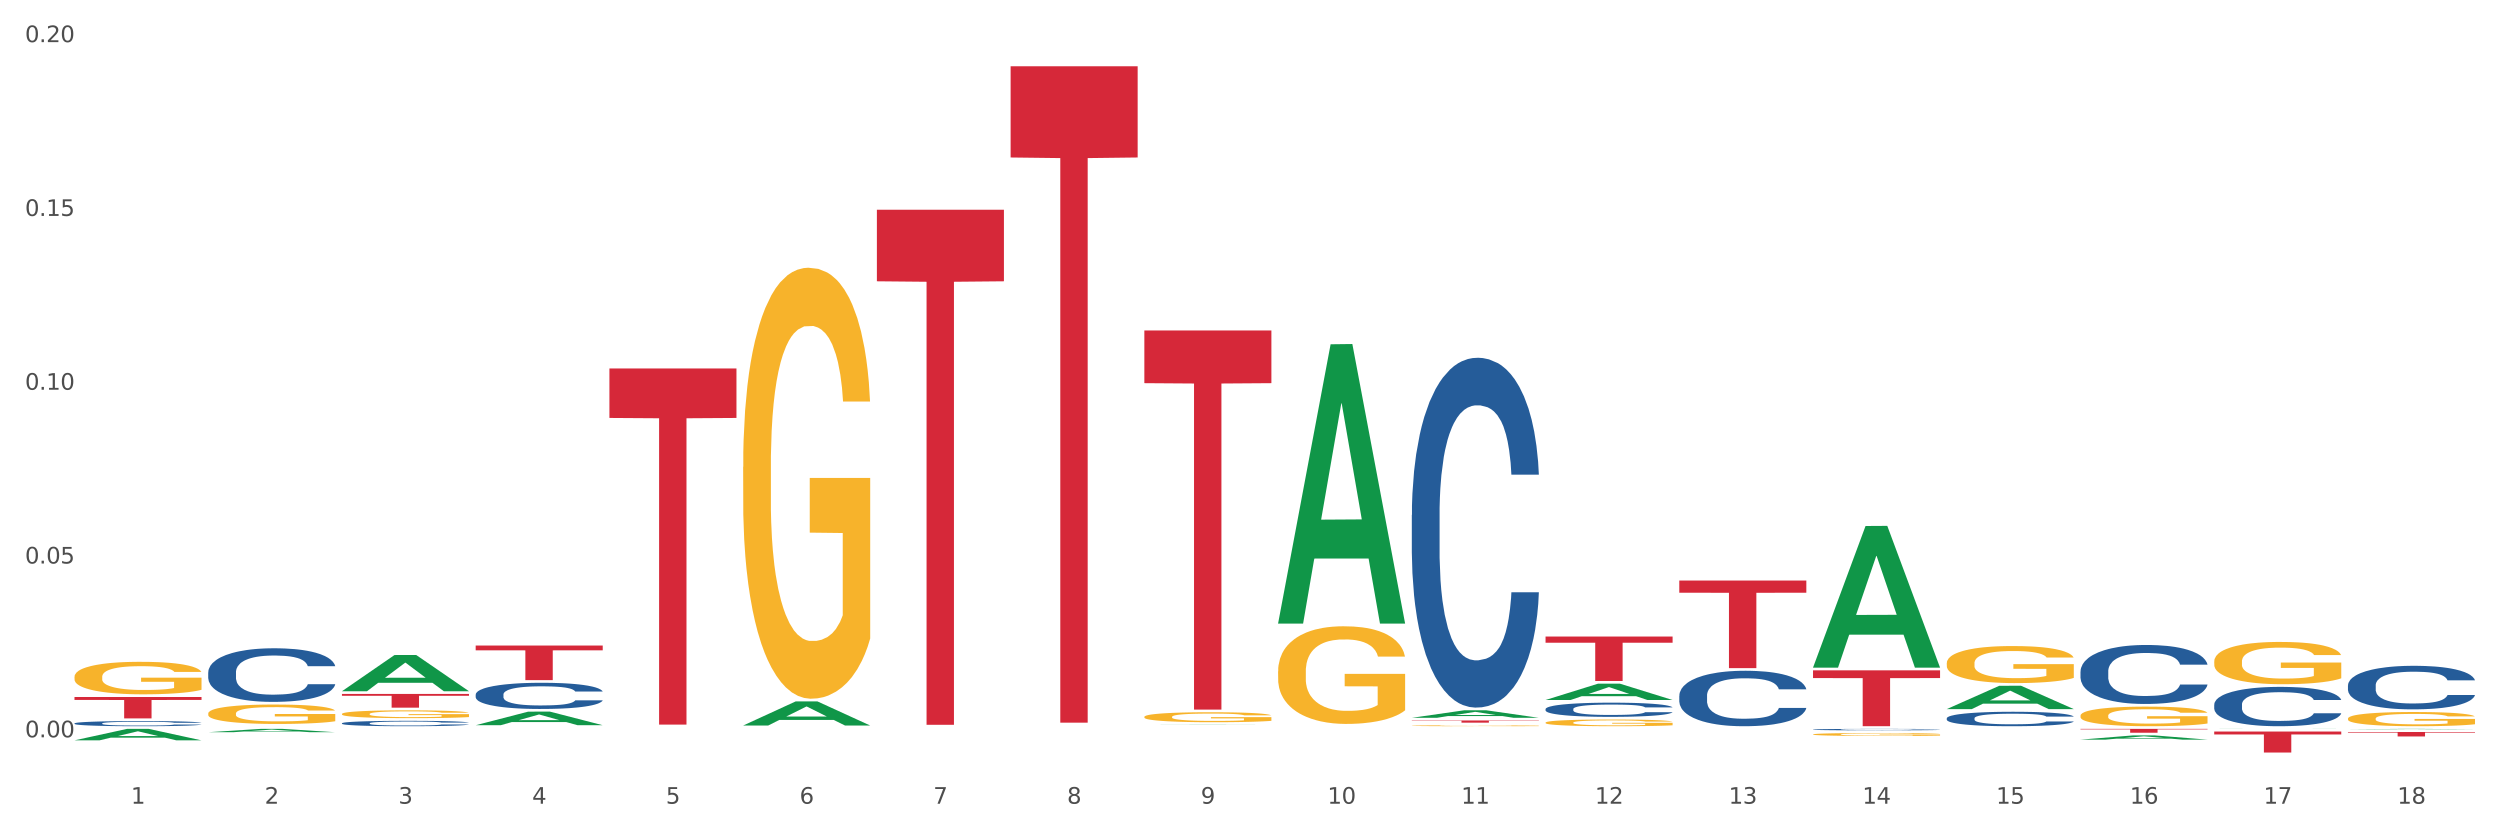 <?xml version="1.0" encoding="utf-8" standalone="no"?>
<!DOCTYPE svg PUBLIC "-//W3C//DTD SVG 1.1//EN"
  "http://www.w3.org/Graphics/SVG/1.1/DTD/svg11.dtd">
<svg xmlns:xlink="http://www.w3.org/1999/xlink" width="1080pt" height="360pt" viewBox="0 0 1080 360" xmlns="http://www.w3.org/2000/svg" version="1.1">
 <rect x="0" y="0" width="1080" height="360" fill="#333333" stroke="none"/>
 <defs>
  <style type="text/css">*{stroke-linejoin: round; stroke-linecap: butt}</style>
 </defs>
 <g id="figure_1">
  <g id="patch_1">
   <path d="M 0 360 
L 1080 360 
L 1080 0 
L 0 0 
z
" style="fill: #ffffff; stroke: #ffffff; stroke-linejoin: miter"/>
  </g>
  <g id="axes_1">
   <g id="matplotlib.axis_1">
    <g id="xtick_1">
     <g id="text_1">
      <!-- 1 -->
      <g style="fill: #4d4d4d" transform="translate(56.563 347.204) scale(0.096 -0.096)">
       <defs>
        <path id="DejaVuSans-31" d="M 794 531 
L 1825 531 
L 1825 4091 
L 703 3866 
L 703 4441 
L 1819 4666 
L 2450 4666 
L 2450 531 
L 3481 531 
L 3481 0 
L 794 0 
L 794 531 
z
" transform="scale(0.016)"/>
       </defs>
       <use xlink:href="#DejaVuSans-31"/>
      </g>
     </g>
    </g>
    <g id="xtick_2">
     <g id="text_2">
      <!-- 2 -->
      <g style="fill: #4d4d4d" transform="translate(114.336 347.204) scale(0.096 -0.096)">
       <defs>
        <path id="DejaVuSans-32" d="M 1228 531 
L 3431 531 
L 3431 0 
L 469 0 
L 469 531 
Q 828 903 1448 1529 
Q 2069 2156 2228 2338 
Q 2531 2678 2651 2914 
Q 2772 3150 2772 3378 
Q 2772 3750 2511 3984 
Q 2250 4219 1831 4219 
Q 1534 4219 1204 4116 
Q 875 4013 500 3803 
L 500 4441 
Q 881 4594 1212 4672 
Q 1544 4750 1819 4750 
Q 2544 4750 2975 4387 
Q 3406 4025 3406 3419 
Q 3406 3131 3298 2873 
Q 3191 2616 2906 2266 
Q 2828 2175 2409 1742 
Q 1991 1309 1228 531 
z
" transform="scale(0.016)"/>
       </defs>
       <use xlink:href="#DejaVuSans-32"/>
      </g>
     </g>
    </g>
    <g id="xtick_3">
     <g id="text_3">
      <!-- 3 -->
      <g style="fill: #4d4d4d" transform="translate(172.109 347.204) scale(0.096 -0.096)">
       <defs>
        <path id="DejaVuSans-33" d="M 2597 2516 
Q 3050 2419 3304 2112 
Q 3559 1806 3559 1356 
Q 3559 666 3084 287 
Q 2609 -91 1734 -91 
Q 1441 -91 1130 -33 
Q 819 25 488 141 
L 488 750 
Q 750 597 1062 519 
Q 1375 441 1716 441 
Q 2309 441 2620 675 
Q 2931 909 2931 1356 
Q 2931 1769 2642 2001 
Q 2353 2234 1838 2234 
L 1294 2234 
L 1294 2753 
L 1863 2753 
Q 2328 2753 2575 2939 
Q 2822 3125 2822 3475 
Q 2822 3834 2567 4026 
Q 2313 4219 1838 4219 
Q 1578 4219 1281 4162 
Q 984 4106 628 3988 
L 628 4550 
Q 988 4650 1302 4700 
Q 1616 4750 1894 4750 
Q 2613 4750 3031 4423 
Q 3450 4097 3450 3541 
Q 3450 3153 3228 2886 
Q 3006 2619 2597 2516 
z
" transform="scale(0.016)"/>
       </defs>
       <use xlink:href="#DejaVuSans-33"/>
      </g>
     </g>
    </g>
    <g id="xtick_4">
     <g id="text_4">
      <!-- 4 -->
      <g style="fill: #4d4d4d" transform="translate(229.882 347.204) scale(0.096 -0.096)">
       <defs>
        <path id="DejaVuSans-34" d="M 2419 4116 
L 825 1625 
L 2419 1625 
L 2419 4116 
z
M 2253 4666 
L 3047 4666 
L 3047 1625 
L 3713 1625 
L 3713 1100 
L 3047 1100 
L 3047 0 
L 2419 0 
L 2419 1100 
L 313 1100 
L 313 1709 
L 2253 4666 
z
" transform="scale(0.016)"/>
       </defs>
       <use xlink:href="#DejaVuSans-34"/>
      </g>
     </g>
    </g>
    <g id="xtick_5">
     <g id="text_5">
      <!-- 5 -->
      <g style="fill: #4d4d4d" transform="translate(287.655 347.204) scale(0.096 -0.096)">
       <defs>
        <path id="DejaVuSans-35" d="M 691 4666 
L 3169 4666 
L 3169 4134 
L 1269 4134 
L 1269 2991 
Q 1406 3038 1543 3061 
Q 1681 3084 1819 3084 
Q 2600 3084 3056 2656 
Q 3513 2228 3513 1497 
Q 3513 744 3044 326 
Q 2575 -91 1722 -91 
Q 1428 -91 1123 -41 
Q 819 9 494 109 
L 494 744 
Q 775 591 1075 516 
Q 1375 441 1709 441 
Q 2250 441 2565 725 
Q 2881 1009 2881 1497 
Q 2881 1984 2565 2268 
Q 2250 2553 1709 2553 
Q 1456 2553 1204 2497 
Q 953 2441 691 2322 
L 691 4666 
z
" transform="scale(0.016)"/>
       </defs>
       <use xlink:href="#DejaVuSans-35"/>
      </g>
     </g>
    </g>
    <g id="xtick_6">
     <g id="text_6">
      <!-- 6 -->
      <g style="fill: #4d4d4d" transform="translate(345.428 347.204) scale(0.096 -0.096)">
       <defs>
        <path id="DejaVuSans-36" d="M 2113 2584 
Q 1688 2584 1439 2293 
Q 1191 2003 1191 1497 
Q 1191 994 1439 701 
Q 1688 409 2113 409 
Q 2538 409 2786 701 
Q 3034 994 3034 1497 
Q 3034 2003 2786 2293 
Q 2538 2584 2113 2584 
z
M 3366 4563 
L 3366 3988 
Q 3128 4100 2886 4159 
Q 2644 4219 2406 4219 
Q 1781 4219 1451 3797 
Q 1122 3375 1075 2522 
Q 1259 2794 1537 2939 
Q 1816 3084 2150 3084 
Q 2853 3084 3261 2657 
Q 3669 2231 3669 1497 
Q 3669 778 3244 343 
Q 2819 -91 2113 -91 
Q 1303 -91 875 529 
Q 447 1150 447 2328 
Q 447 3434 972 4092 
Q 1497 4750 2381 4750 
Q 2619 4750 2861 4703 
Q 3103 4656 3366 4563 
z
" transform="scale(0.016)"/>
       </defs>
       <use xlink:href="#DejaVuSans-36"/>
      </g>
     </g>
    </g>
    <g id="xtick_7">
     <g id="text_7">
      <!-- 7 -->
      <g style="fill: #4d4d4d" transform="translate(403.201 347.204) scale(0.096 -0.096)">
       <defs>
        <path id="DejaVuSans-37" d="M 525 4666 
L 3525 4666 
L 3525 4397 
L 1831 0 
L 1172 0 
L 2766 4134 
L 525 4134 
L 525 4666 
z
" transform="scale(0.016)"/>
       </defs>
       <use xlink:href="#DejaVuSans-37"/>
      </g>
     </g>
    </g>
    <g id="xtick_8">
     <g id="text_8">
      <!-- 8 -->
      <g style="fill: #4d4d4d" transform="translate(460.974 347.204) scale(0.096 -0.096)">
       <defs>
        <path id="DejaVuSans-38" d="M 2034 2216 
Q 1584 2216 1326 1975 
Q 1069 1734 1069 1313 
Q 1069 891 1326 650 
Q 1584 409 2034 409 
Q 2484 409 2743 651 
Q 3003 894 3003 1313 
Q 3003 1734 2745 1975 
Q 2488 2216 2034 2216 
z
M 1403 2484 
Q 997 2584 770 2862 
Q 544 3141 544 3541 
Q 544 4100 942 4425 
Q 1341 4750 2034 4750 
Q 2731 4750 3128 4425 
Q 3525 4100 3525 3541 
Q 3525 3141 3298 2862 
Q 3072 2584 2669 2484 
Q 3125 2378 3379 2068 
Q 3634 1759 3634 1313 
Q 3634 634 3220 271 
Q 2806 -91 2034 -91 
Q 1263 -91 848 271 
Q 434 634 434 1313 
Q 434 1759 690 2068 
Q 947 2378 1403 2484 
z
M 1172 3481 
Q 1172 3119 1398 2916 
Q 1625 2713 2034 2713 
Q 2441 2713 2670 2916 
Q 2900 3119 2900 3481 
Q 2900 3844 2670 4047 
Q 2441 4250 2034 4250 
Q 1625 4250 1398 4047 
Q 1172 3844 1172 3481 
z
" transform="scale(0.016)"/>
       </defs>
       <use xlink:href="#DejaVuSans-38"/>
      </g>
     </g>
    </g>
    <g id="xtick_9">
     <g id="text_9">
      <!-- 9 -->
      <g style="fill: #4d4d4d" transform="translate(518.747 347.204) scale(0.096 -0.096)">
       <defs>
        <path id="DejaVuSans-39" d="M 703 97 
L 703 672 
Q 941 559 1184 500 
Q 1428 441 1663 441 
Q 2288 441 2617 861 
Q 2947 1281 2994 2138 
Q 2813 1869 2534 1725 
Q 2256 1581 1919 1581 
Q 1219 1581 811 2004 
Q 403 2428 403 3163 
Q 403 3881 828 4315 
Q 1253 4750 1959 4750 
Q 2769 4750 3195 4129 
Q 3622 3509 3622 2328 
Q 3622 1225 3098 567 
Q 2575 -91 1691 -91 
Q 1453 -91 1209 -44 
Q 966 3 703 97 
z
M 1959 2075 
Q 2384 2075 2632 2365 
Q 2881 2656 2881 3163 
Q 2881 3666 2632 3958 
Q 2384 4250 1959 4250 
Q 1534 4250 1286 3958 
Q 1038 3666 1038 3163 
Q 1038 2656 1286 2365 
Q 1534 2075 1959 2075 
z
" transform="scale(0.016)"/>
       </defs>
       <use xlink:href="#DejaVuSans-39"/>
      </g>
     </g>
    </g>
    <g id="xtick_10">
     <g id="text_10">
      <!-- 10 -->
      <g style="fill: #4d4d4d" transform="translate(573.466 347.204) scale(0.096 -0.096)">
       <defs>
        <path id="DejaVuSans-30" d="M 2034 4250 
Q 1547 4250 1301 3770 
Q 1056 3291 1056 2328 
Q 1056 1369 1301 889 
Q 1547 409 2034 409 
Q 2525 409 2770 889 
Q 3016 1369 3016 2328 
Q 3016 3291 2770 3770 
Q 2525 4250 2034 4250 
z
M 2034 4750 
Q 2819 4750 3233 4129 
Q 3647 3509 3647 2328 
Q 3647 1150 3233 529 
Q 2819 -91 2034 -91 
Q 1250 -91 836 529 
Q 422 1150 422 2328 
Q 422 3509 836 4129 
Q 1250 4750 2034 4750 
z
" transform="scale(0.016)"/>
       </defs>
       <use xlink:href="#DejaVuSans-31"/>
       <use xlink:href="#DejaVuSans-30" transform="translate(63.623 0)"/>
      </g>
     </g>
    </g>
    <g id="xtick_11">
     <g id="text_11">
      <!-- 11 -->
      <g style="fill: #4d4d4d" transform="translate(631.239 347.204) scale(0.096 -0.096)">
       <use xlink:href="#DejaVuSans-31"/>
       <use xlink:href="#DejaVuSans-31" transform="translate(63.623 0)"/>
      </g>
     </g>
    </g>
    <g id="xtick_12">
     <g id="text_12">
      <!-- 12 -->
      <g style="fill: #4d4d4d" transform="translate(689.012 347.204) scale(0.096 -0.096)">
       <use xlink:href="#DejaVuSans-31"/>
       <use xlink:href="#DejaVuSans-32" transform="translate(63.623 0)"/>
      </g>
     </g>
    </g>
    <g id="xtick_13">
     <g id="text_13">
      <!-- 13 -->
      <g style="fill: #4d4d4d" transform="translate(746.785 347.204) scale(0.096 -0.096)">
       <use xlink:href="#DejaVuSans-31"/>
       <use xlink:href="#DejaVuSans-33" transform="translate(63.623 0)"/>
      </g>
     </g>
    </g>
    <g id="xtick_14">
     <g id="text_14">
      <!-- 14 -->
      <g style="fill: #4d4d4d" transform="translate(804.558 347.204) scale(0.096 -0.096)">
       <use xlink:href="#DejaVuSans-31"/>
       <use xlink:href="#DejaVuSans-34" transform="translate(63.623 0)"/>
      </g>
     </g>
    </g>
    <g id="xtick_15">
     <g id="text_15">
      <!-- 15 -->
      <g style="fill: #4d4d4d" transform="translate(862.331 347.204) scale(0.096 -0.096)">
       <use xlink:href="#DejaVuSans-31"/>
       <use xlink:href="#DejaVuSans-35" transform="translate(63.623 0)"/>
      </g>
     </g>
    </g>
    <g id="xtick_16">
     <g id="text_16">
      <!-- 16 -->
      <g style="fill: #4d4d4d" transform="translate(920.104 347.204) scale(0.096 -0.096)">
       <use xlink:href="#DejaVuSans-31"/>
       <use xlink:href="#DejaVuSans-36" transform="translate(63.623 0)"/>
      </g>
     </g>
    </g>
    <g id="xtick_17">
     <g id="text_17">
      <!-- 17 -->
      <g style="fill: #4d4d4d" transform="translate(977.877 347.204) scale(0.096 -0.096)">
       <use xlink:href="#DejaVuSans-31"/>
       <use xlink:href="#DejaVuSans-37" transform="translate(63.623 0)"/>
      </g>
     </g>
    </g>
    <g id="xtick_18">
     <g id="text_18">
      <!-- 18 -->
      <g style="fill: #4d4d4d" transform="translate(1035.65 347.204) scale(0.096 -0.096)">
       <use xlink:href="#DejaVuSans-31"/>
       <use xlink:href="#DejaVuSans-38" transform="translate(63.623 0)"/>
      </g>
     </g>
    </g>
    <g id="xtick_19"/>
    <g id="xtick_20"/>
    <g id="xtick_21"/>
    <g id="xtick_22"/>
    <g id="xtick_23"/>
    <g id="xtick_24"/>
    <g id="xtick_25"/>
    <g id="xtick_26"/>
    <g id="xtick_27"/>
    <g id="xtick_28"/>
    <g id="xtick_29"/>
    <g id="xtick_30"/>
    <g id="xtick_31"/>
    <g id="xtick_32"/>
    <g id="xtick_33"/>
    <g id="xtick_34"/>
    <g id="xtick_35"/>
   </g>
   <g id="matplotlib.axis_2">
    <g id="ytick_1">
     <g id="text_19">
      <!-- 0.00 -->
      <g style="fill: #4d4d4d" transform="translate(10.8 318.523) scale(0.096 -0.096)">
       <defs>
        <path id="DejaVuSans-2e" d="M 684 794 
L 1344 794 
L 1344 0 
L 684 0 
L 684 794 
z
" transform="scale(0.016)"/>
       </defs>
       <use xlink:href="#DejaVuSans-30"/>
       <use xlink:href="#DejaVuSans-2e" transform="translate(63.623 0)"/>
       <use xlink:href="#DejaVuSans-30" transform="translate(95.41 0)"/>
       <use xlink:href="#DejaVuSans-30" transform="translate(159.033 0)"/>
      </g>
     </g>
    </g>
    <g id="ytick_2">
     <g id="text_20">
      <!-- 0.05 -->
      <g style="fill: #4d4d4d" transform="translate(10.8 243.444) scale(0.096 -0.096)">
       <use xlink:href="#DejaVuSans-30"/>
       <use xlink:href="#DejaVuSans-2e" transform="translate(63.623 0)"/>
       <use xlink:href="#DejaVuSans-30" transform="translate(95.41 0)"/>
       <use xlink:href="#DejaVuSans-35" transform="translate(159.033 0)"/>
      </g>
     </g>
    </g>
    <g id="ytick_3">
     <g id="text_21">
      <!-- 0.10 -->
      <g style="fill: #4d4d4d" transform="translate(10.8 168.365) scale(0.096 -0.096)">
       <use xlink:href="#DejaVuSans-30"/>
       <use xlink:href="#DejaVuSans-2e" transform="translate(63.623 0)"/>
       <use xlink:href="#DejaVuSans-31" transform="translate(95.41 0)"/>
       <use xlink:href="#DejaVuSans-30" transform="translate(159.033 0)"/>
      </g>
     </g>
    </g>
    <g id="ytick_4">
     <g id="text_22">
      <!-- 0.15 -->
      <g style="fill: #4d4d4d" transform="translate(10.8 93.287) scale(0.096 -0.096)">
       <use xlink:href="#DejaVuSans-30"/>
       <use xlink:href="#DejaVuSans-2e" transform="translate(63.623 0)"/>
       <use xlink:href="#DejaVuSans-31" transform="translate(95.41 0)"/>
       <use xlink:href="#DejaVuSans-35" transform="translate(159.033 0)"/>
      </g>
     </g>
    </g>
    <g id="ytick_5">
     <g id="text_23">
      <!-- 0.20 -->
      <g style="fill: #4d4d4d" transform="translate(10.8 18.208) scale(0.096 -0.096)">
       <use xlink:href="#DejaVuSans-30"/>
       <use xlink:href="#DejaVuSans-2e" transform="translate(63.623 0)"/>
       <use xlink:href="#DejaVuSans-32" transform="translate(95.41 0)"/>
       <use xlink:href="#DejaVuSans-30" transform="translate(159.033 0)"/>
      </g>
     </g>
    </g>
    <g id="ytick_6"/>
    <g id="ytick_7"/>
    <g id="ytick_8"/>
    <g id="ytick_9"/>
   </g>
   <g id="PolyCollection_1">
    <path d="M 147.721 299.765 
L 202.605 299.765 
L 202.605 300.592 
L 181.016 300.597 
L 181.016 305.715 
L 169.18 305.715 
L 169.18 300.597 
L 147.721 300.592 
L 147.721 299.771 
L 147.721 299.765 
z
" clip-path="url(#p1cc8fa7c5c)" style="fill: #d62839"/>
    <path d="M 956.543 314.885 
L 956.599 314.885 
L 979.232 314.876 
L 988.625 314.876 
L 1011.427 314.885 
L 1000.563 314.885 
L 995.641 314.883 
L 972.272 314.883 
L 972.103 314.883 
L 967.35 314.885 
L 956.543 314.885 
L 956.543 314.885 
L 975.215 314.882 
L 992.698 314.882 
L 984.041 314.878 
L 983.928 314.878 
L 983.815 314.878 
L 975.158 314.882 
L 975.215 314.882 
L 956.543 314.885 
z
" clip-path="url(#p1cc8fa7c5c)" style="fill: #109648"/>
    <path d="M 783.224 288.313 
L 783.28 288.256 
L 805.913 227.232 
L 815.306 227.175 
L 838.108 288.428 
L 827.244 288.428 
L 822.322 274.164 
L 798.953 274.164 
L 798.784 274.394 
L 794.031 288.428 
L 783.224 288.428 
L 783.224 288.313 
L 801.896 265.652 
L 819.38 265.595 
L 810.722 240.231 
L 810.609 240.116 
L 810.496 240.288 
L 801.839 265.595 
L 801.896 265.652 
L 783.224 288.313 
z
" clip-path="url(#p1cc8fa7c5c)" style="fill: #109648"/>
    <path d="M 840.997 306.317 
L 841.053 306.308 
L 863.686 296.256 
L 873.079 296.246 
L 895.881 306.336 
L 885.017 306.336 
L 880.095 303.987 
L 856.726 303.987 
L 856.557 304.025 
L 851.804 306.336 
L 840.997 306.336 
L 840.997 306.317 
L 859.669 302.585 
L 877.152 302.575 
L 868.495 298.397 
L 868.382 298.378 
L 868.269 298.407 
L 859.612 302.575 
L 859.669 302.585 
L 840.997 306.317 
z
" clip-path="url(#p1cc8fa7c5c)" style="fill: #109648"/>
    <path d="M 609.905 310.092 
L 609.961 310.089 
L 632.594 306.833 
L 641.987 306.83 
L 664.789 310.099 
L 653.925 310.099 
L 649.003 309.337 
L 625.635 309.337 
L 625.465 309.35 
L 620.712 310.099 
L 609.905 310.099 
L 609.905 310.092 
L 628.577 308.883 
L 646.061 308.88 
L 637.404 307.527 
L 637.29 307.521 
L 637.177 307.53 
L 628.52 308.88 
L 628.577 308.883 
L 609.905 310.092 
z
" clip-path="url(#p1cc8fa7c5c)" style="fill: #109648"/>
    <path d="M 667.678 302.39 
L 667.734 302.383 
L 690.367 295.34 
L 699.76 295.333 
L 722.562 302.403 
L 711.698 302.403 
L 706.776 300.757 
L 683.408 300.757 
L 683.238 300.783 
L 678.485 302.403 
L 667.678 302.403 
L 667.678 302.39 
L 686.35 299.774 
L 703.834 299.768 
L 695.177 296.84 
L 695.063 296.827 
L 694.95 296.847 
L 686.293 299.768 
L 686.35 299.774 
L 667.678 302.39 
z
" clip-path="url(#p1cc8fa7c5c)" style="fill: #109648"/>
    <path d="M 263.267 314.884 
L 263.324 314.884 
L 285.956 314.876 
L 295.349 314.876 
L 318.151 314.884 
L 307.288 314.884 
L 302.365 314.882 
L 278.997 314.882 
L 278.827 314.882 
L 274.074 314.884 
L 263.267 314.884 
L 263.267 314.884 
L 281.939 314.881 
L 299.423 314.881 
L 290.766 314.877 
L 290.653 314.877 
L 290.539 314.877 
L 281.882 314.881 
L 281.939 314.881 
L 263.267 314.884 
z
" clip-path="url(#p1cc8fa7c5c)" style="fill: #109648"/>
    <path d="M 898.77 319.522 
L 898.826 319.52 
L 921.459 317.696 
L 930.852 317.695 
L 953.654 319.526 
L 942.79 319.526 
L 937.868 319.099 
L 914.499 319.099 
L 914.33 319.106 
L 909.577 319.526 
L 898.77 319.526 
L 898.77 319.522 
L 917.442 318.845 
L 934.925 318.843 
L 926.268 318.085 
L 926.155 318.082 
L 926.042 318.087 
L 917.385 318.843 
L 917.442 318.845 
L 898.77 319.522 
z
" clip-path="url(#p1cc8fa7c5c)" style="fill: #109648"/>
    <path d="M 89.948 316.315 
L 90.005 316.314 
L 112.637 314.877 
L 122.03 314.876 
L 144.832 316.318 
L 133.969 316.318 
L 129.046 315.982 
L 105.678 315.982 
L 105.508 315.987 
L 100.755 316.318 
L 89.948 316.318 
L 89.948 316.315 
L 108.62 315.782 
L 126.104 315.78 
L 117.447 315.183 
L 117.334 315.18 
L 117.22 315.184 
L 108.563 315.78 
L 108.62 315.782 
L 89.948 316.315 
z
" clip-path="url(#p1cc8fa7c5c)" style="fill: #109648"/>
    <path d="M 32.175 319.823 
L 32.232 319.819 
L 54.864 314.88 
L 64.257 314.876 
L 87.059 319.833 
L 76.196 319.833 
L 71.273 318.678 
L 47.905 318.678 
L 47.735 318.697 
L 42.982 319.833 
L 32.175 319.833 
L 32.175 319.823 
L 50.847 317.989 
L 68.331 317.985 
L 59.674 315.932 
L 59.561 315.923 
L 59.447 315.937 
L 50.79 317.985 
L 50.847 317.989 
L 32.175 319.823 
z
" clip-path="url(#p1cc8fa7c5c)" style="fill: #109648"/>
    <path d="M 205.494 313.285 
L 205.551 313.279 
L 228.183 307.427 
L 237.576 307.422 
L 260.378 313.296 
L 249.515 313.296 
L 244.592 311.928 
L 221.224 311.928 
L 221.054 311.95 
L 216.301 313.296 
L 205.494 313.296 
L 205.494 313.285 
L 224.166 311.112 
L 241.65 311.106 
L 232.993 308.674 
L 232.88 308.663 
L 232.766 308.679 
L 224.109 311.106 
L 224.166 311.112 
L 205.494 313.285 
z
" clip-path="url(#p1cc8fa7c5c)" style="fill: #109648"/>
    <path d="M 147.721 298.591 
L 147.778 298.576 
L 170.41 282.975 
L 179.803 282.96 
L 202.605 298.62 
L 191.742 298.62 
L 186.819 294.974 
L 163.451 294.974 
L 163.281 295.032 
L 158.528 298.62 
L 147.721 298.62 
L 147.721 298.591 
L 166.393 292.797 
L 183.877 292.783 
L 175.22 286.298 
L 175.107 286.269 
L 174.993 286.313 
L 166.336 292.783 
L 166.393 292.797 
L 147.721 298.591 
z
" clip-path="url(#p1cc8fa7c5c)" style="fill: #109648"/>
    <path d="M 32.175 301.093 
L 87.059 301.093 
L 87.059 302.38 
L 65.47 302.389 
L 65.47 310.356 
L 53.635 310.356 
L 53.635 302.389 
L 32.175 302.38 
L 32.175 301.102 
L 32.175 301.093 
z
" clip-path="url(#p1cc8fa7c5c)" style="fill: #d62839"/>
    <path d="M 1014.316 315.066 
L 1014.372 315.066 
L 1037.005 314.876 
L 1046.398 314.876 
L 1069.2 315.066 
L 1058.336 315.066 
L 1053.414 315.022 
L 1030.045 315.022 
L 1029.876 315.022 
L 1025.123 315.066 
L 1014.316 315.066 
L 1014.316 315.066 
L 1032.988 314.995 
L 1050.471 314.995 
L 1041.814 314.916 
L 1041.701 314.916 
L 1041.588 314.916 
L 1032.931 314.995 
L 1032.988 314.995 
L 1014.316 315.066 
z
" clip-path="url(#p1cc8fa7c5c)" style="fill: #109648"/>
    <path d="M 1014.316 316.211 
L 1069.2 316.211 
L 1069.2 316.482 
L 1047.61 316.484 
L 1047.61 318.163 
L 1035.775 318.163 
L 1035.775 316.484 
L 1014.316 316.482 
L 1014.316 316.213 
L 1014.316 316.211 
z
" clip-path="url(#p1cc8fa7c5c)" style="fill: #d62839"/>
    <path d="M 956.543 316.03 
L 1011.427 316.03 
L 1011.427 317.289 
L 989.837 317.297 
L 989.837 325.086 
L 978.002 325.086 
L 978.002 317.297 
L 956.543 317.289 
L 956.543 316.039 
L 956.543 316.03 
z
" clip-path="url(#p1cc8fa7c5c)" style="fill: #d62839"/>
    <path d="M 609.905 313.515 
L 609.97 313.515 
L 609.97 313.502 
L 610.099 313.49 
L 610.747 313.463 
L 611.719 313.44 
L 612.432 313.428 
L 613.145 313.418 
L 613.987 313.408 
L 615.024 313.398 
L 616.903 313.383 
L 618.069 313.375 
L 619.495 313.367 
L 622.087 313.356 
L 623.966 313.349 
L 625.91 313.344 
L 629.085 313.337 
L 631.159 313.334 
L 633.362 313.332 
L 636.019 313.331 
L 638.027 313.33 
L 642.434 313.331 
L 646.192 313.335 
L 648.006 313.337 
L 650.339 313.341 
L 651.57 313.344 
L 653.579 313.35 
L 655.653 313.358 
L 657.078 313.365 
L 659.216 313.377 
L 660.836 313.389 
L 662.327 313.405 
L 663.104 313.415 
L 663.688 313.425 
L 664.206 313.437 
L 664.724 313.454 
L 653.061 313.454 
L 652.607 313.442 
L 651.894 313.43 
L 650.857 313.418 
L 649.95 313.411 
L 648.395 313.401 
L 646.97 313.396 
L 645.479 313.391 
L 643.665 313.388 
L 642.239 313.386 
L 640.231 313.384 
L 636.278 313.385 
L 633.621 313.388 
L 631.807 313.391 
L 630.64 313.394 
L 629.604 313.398 
L 628.437 313.403 
L 627.076 313.411 
L 626.104 313.418 
L 625.132 313.427 
L 624.355 313.435 
L 623.642 313.446 
L 623.059 313.457 
L 622.605 313.468 
L 622.217 313.482 
L 621.893 313.505 
L 621.893 313.555 
L 622.022 313.566 
L 622.346 313.581 
L 622.735 313.593 
L 623.383 313.606 
L 623.966 313.615 
L 625.068 313.629 
L 626.299 313.639 
L 627.271 313.646 
L 628.243 313.652 
L 629.928 313.66 
L 631.807 313.667 
L 633.427 313.671 
L 635.63 313.675 
L 637.12 313.676 
L 638.416 313.677 
L 641.591 313.677 
L 643.859 313.676 
L 646.386 313.673 
L 648.33 313.67 
L 649.95 313.666 
L 651.765 313.659 
L 652.931 313.653 
L 652.931 313.577 
L 638.675 313.576 
L 638.675 313.525 
L 664.789 313.525 
L 664.789 313.675 
L 663.688 313.682 
L 662.456 313.689 
L 661.16 313.695 
L 659.216 313.703 
L 656.884 313.71 
L 654.81 313.716 
L 652.607 313.72 
L 650.015 313.724 
L 646.646 313.728 
L 644.572 313.729 
L 641.98 313.73 
L 638.935 313.731 
L 636.278 313.73 
L 633.686 313.728 
L 630.964 313.725 
L 628.308 313.72 
L 626.299 313.715 
L 624.29 313.709 
L 622.152 313.702 
L 620.467 313.694 
L 619.171 313.688 
L 617.745 313.679 
L 616.19 313.668 
L 615.024 313.658 
L 613.987 313.648 
L 612.886 313.635 
L 612.108 313.624 
L 611.33 313.609 
L 610.877 313.599 
L 610.358 313.582 
L 609.97 313.559 
L 609.905 313.515 
z
" clip-path="url(#p1cc8fa7c5c)" style="fill: #f7b32b"/>
    <path d="M 667.678 312.171 
L 667.743 312.168 
L 667.743 312.073 
L 667.872 311.991 
L 668.52 311.792 
L 669.492 311.628 
L 670.205 311.541 
L 670.918 311.469 
L 671.76 311.398 
L 672.797 311.324 
L 674.676 311.215 
L 675.842 311.16 
L 677.268 311.101 
L 679.86 311.017 
L 681.739 310.969 
L 683.683 310.929 
L 686.858 310.882 
L 688.932 310.861 
L 691.135 310.845 
L 693.792 310.834 
L 695.8 310.831 
L 700.207 310.839 
L 703.965 310.863 
L 705.779 310.882 
L 708.112 310.913 
L 709.343 310.935 
L 711.352 310.977 
L 713.426 311.033 
L 714.851 311.08 
L 716.989 311.17 
L 718.609 311.26 
L 720.1 311.372 
L 720.877 311.448 
L 721.461 311.52 
L 721.979 311.602 
L 722.497 311.732 
L 710.834 311.732 
L 710.38 311.639 
L 709.667 311.552 
L 708.63 311.467 
L 707.723 311.414 
L 706.168 311.348 
L 704.743 311.305 
L 703.252 311.274 
L 701.438 311.247 
L 700.012 311.234 
L 698.003 311.223 
L 694.051 311.226 
L 691.394 311.247 
L 689.58 311.274 
L 688.413 311.297 
L 687.377 311.324 
L 686.21 311.361 
L 684.849 311.417 
L 683.877 311.467 
L 682.905 311.53 
L 682.128 311.594 
L 681.415 311.668 
L 680.832 311.747 
L 680.378 311.83 
L 679.99 311.93 
L 679.666 312.097 
L 679.666 312.46 
L 679.795 312.542 
L 680.119 312.65 
L 680.508 312.732 
L 681.156 312.83 
L 681.739 312.897 
L 682.841 312.992 
L 684.072 313.071 
L 685.044 313.122 
L 686.016 313.164 
L 687.701 313.222 
L 689.58 313.27 
L 691.2 313.299 
L 693.403 313.325 
L 694.893 313.336 
L 696.189 313.341 
L 699.364 313.341 
L 701.632 313.333 
L 704.159 313.315 
L 706.103 313.291 
L 707.723 313.262 
L 709.538 313.214 
L 710.704 313.169 
L 710.704 312.616 
L 696.448 312.613 
L 696.448 312.245 
L 722.562 312.245 
L 722.562 313.325 
L 721.461 313.381 
L 720.229 313.431 
L 718.933 313.476 
L 716.989 313.532 
L 714.657 313.585 
L 712.583 313.622 
L 710.38 313.654 
L 707.788 313.683 
L 704.419 313.709 
L 702.345 313.72 
L 699.753 313.728 
L 696.708 313.731 
L 694.051 313.725 
L 691.459 313.712 
L 688.737 313.688 
L 686.081 313.654 
L 684.072 313.619 
L 682.063 313.577 
L 679.925 313.521 
L 678.24 313.468 
L 676.944 313.421 
L 675.518 313.36 
L 673.963 313.28 
L 672.797 313.209 
L 671.76 313.135 
L 670.659 313.039 
L 669.881 312.957 
L 669.103 312.854 
L 668.65 312.777 
L 668.131 312.658 
L 667.743 312.491 
L 667.678 312.171 
z
" clip-path="url(#p1cc8fa7c5c)" style="fill: #f7b32b"/>
    <path d="M 840.997 286.489 
L 841.062 286.474 
L 841.062 285.948 
L 841.191 285.494 
L 841.839 284.398 
L 842.811 283.491 
L 843.524 283.009 
L 844.237 282.614 
L 845.079 282.219 
L 846.116 281.81 
L 847.995 281.21 
L 849.161 280.903 
L 850.587 280.581 
L 853.179 280.113 
L 855.058 279.85 
L 857.002 279.631 
L 860.177 279.368 
L 862.251 279.251 
L 864.454 279.163 
L 867.111 279.104 
L 869.119 279.09 
L 873.526 279.134 
L 877.284 279.265 
L 879.098 279.368 
L 881.431 279.543 
L 882.662 279.66 
L 884.671 279.894 
L 886.744 280.201 
L 888.17 280.464 
L 890.308 280.961 
L 891.928 281.459 
L 893.419 282.073 
L 894.196 282.497 
L 894.779 282.892 
L 895.298 283.345 
L 895.816 284.061 
L 884.153 284.061 
L 883.699 283.55 
L 882.986 283.067 
L 881.949 282.599 
L 881.042 282.307 
L 879.487 281.941 
L 878.061 281.707 
L 876.571 281.532 
L 874.757 281.386 
L 873.331 281.312 
L 871.322 281.254 
L 867.37 281.269 
L 864.713 281.386 
L 862.899 281.532 
L 861.732 281.663 
L 860.695 281.81 
L 859.529 282.014 
L 858.168 282.321 
L 857.196 282.599 
L 856.224 282.95 
L 855.447 283.301 
L 854.734 283.71 
L 854.151 284.149 
L 853.697 284.602 
L 853.308 285.158 
L 852.984 286.079 
L 852.984 288.083 
L 853.114 288.536 
L 853.438 289.135 
L 853.827 289.589 
L 854.475 290.13 
L 855.058 290.495 
L 856.16 291.022 
L 857.391 291.46 
L 858.363 291.738 
L 859.335 291.972 
L 861.019 292.294 
L 862.899 292.557 
L 864.519 292.718 
L 866.722 292.864 
L 868.212 292.923 
L 869.508 292.952 
L 872.683 292.952 
L 874.951 292.908 
L 877.478 292.806 
L 879.422 292.674 
L 881.042 292.513 
L 882.857 292.25 
L 884.023 292.001 
L 884.023 288.945 
L 869.767 288.931 
L 869.767 286.898 
L 895.881 286.898 
L 895.881 292.864 
L 894.779 293.171 
L 893.548 293.449 
L 892.252 293.698 
L 890.308 294.005 
L 887.976 294.297 
L 885.902 294.502 
L 883.699 294.677 
L 881.107 294.838 
L 877.737 294.984 
L 875.664 295.043 
L 873.072 295.087 
L 870.026 295.101 
L 867.37 295.072 
L 864.778 294.999 
L 862.056 294.867 
L 859.4 294.677 
L 857.391 294.487 
L 855.382 294.253 
L 853.244 293.946 
L 851.559 293.654 
L 850.263 293.391 
L 848.837 293.054 
L 847.282 292.616 
L 846.116 292.221 
L 845.079 291.811 
L 843.977 291.285 
L 843.2 290.832 
L 842.422 290.261 
L 841.969 289.837 
L 841.45 289.179 
L 841.062 288.258 
L 840.997 286.489 
z
" clip-path="url(#p1cc8fa7c5c)" style="fill: #f7b32b"/>
    <path d="M 783.224 317.254 
L 783.289 317.253 
L 783.289 317.211 
L 783.418 317.175 
L 784.066 317.087 
L 785.038 317.015 
L 785.751 316.976 
L 786.464 316.945 
L 787.306 316.913 
L 788.343 316.88 
L 790.222 316.833 
L 791.388 316.808 
L 792.814 316.782 
L 795.406 316.745 
L 797.285 316.724 
L 799.229 316.707 
L 802.404 316.686 
L 804.478 316.676 
L 806.681 316.669 
L 809.338 316.665 
L 811.346 316.663 
L 815.753 316.667 
L 819.511 316.677 
L 821.325 316.686 
L 823.658 316.7 
L 824.889 316.709 
L 826.898 316.728 
L 828.971 316.752 
L 830.397 316.773 
L 832.535 316.813 
L 834.155 316.852 
L 835.646 316.901 
L 836.423 316.935 
L 837.007 316.967 
L 837.525 317.003 
L 838.043 317.06 
L 826.38 317.06 
L 825.926 317.019 
L 825.213 316.981 
L 824.176 316.943 
L 823.269 316.92 
L 821.714 316.891 
L 820.288 316.872 
L 818.798 316.858 
L 816.984 316.847 
L 815.558 316.841 
L 813.549 316.836 
L 809.597 316.837 
L 806.94 316.847 
L 805.126 316.858 
L 803.959 316.869 
L 802.922 316.88 
L 801.756 316.897 
L 800.395 316.921 
L 799.423 316.943 
L 798.451 316.971 
L 797.674 316.999 
L 796.961 317.032 
L 796.378 317.067 
L 795.924 317.103 
L 795.535 317.148 
L 795.211 317.221 
L 795.211 317.381 
L 795.341 317.417 
L 795.665 317.465 
L 796.054 317.501 
L 796.702 317.544 
L 797.285 317.574 
L 798.387 317.616 
L 799.618 317.651 
L 800.59 317.673 
L 801.562 317.691 
L 803.246 317.717 
L 805.126 317.738 
L 806.746 317.751 
L 808.949 317.763 
L 810.439 317.767 
L 811.735 317.77 
L 814.91 317.77 
L 817.178 317.766 
L 819.705 317.758 
L 821.649 317.747 
L 823.269 317.735 
L 825.084 317.714 
L 826.25 317.694 
L 826.25 317.45 
L 811.994 317.449 
L 811.994 317.287 
L 838.108 317.287 
L 838.108 317.763 
L 837.007 317.787 
L 835.775 317.809 
L 834.479 317.829 
L 832.535 317.854 
L 830.203 317.877 
L 828.129 317.893 
L 825.926 317.907 
L 823.334 317.92 
L 819.964 317.932 
L 817.891 317.936 
L 815.299 317.94 
L 812.253 317.941 
L 809.597 317.939 
L 807.005 317.933 
L 804.283 317.922 
L 801.627 317.907 
L 799.618 317.892 
L 797.609 317.873 
L 795.471 317.849 
L 793.786 317.826 
L 792.49 317.805 
L 791.064 317.778 
L 789.509 317.743 
L 788.343 317.711 
L 787.306 317.679 
L 786.204 317.637 
L 785.427 317.6 
L 784.649 317.555 
L 784.196 317.521 
L 783.677 317.469 
L 783.289 317.395 
L 783.224 317.254 
z
" clip-path="url(#p1cc8fa7c5c)" style="fill: #f7b32b"/>
    <path d="M 956.543 304.369 
L 956.608 304.353 
L 956.608 303.918 
L 956.802 303.328 
L 957.516 302.242 
L 958.424 301.419 
L 959.981 300.456 
L 960.824 300.053 
L 961.927 299.602 
L 964.198 298.873 
L 966.793 298.252 
L 968.609 297.91 
L 969.972 297.693 
L 973.021 297.305 
L 974.773 297.134 
L 976.589 296.994 
L 978.146 296.901 
L 980.741 296.792 
L 982.817 296.746 
L 985.217 296.73 
L 987.229 296.746 
L 989.888 296.808 
L 993.781 296.994 
L 995.273 297.103 
L 997.284 297.289 
L 999.36 297.537 
L 1001.047 297.786 
L 1002.993 298.143 
L 1005.004 298.609 
L 1006.951 299.199 
L 1008.313 299.742 
L 1009.416 300.317 
L 1010.389 301.015 
L 1011.103 301.776 
L 1011.427 302.412 
L 999.555 302.412 
L 999.231 301.838 
L 998.582 301.217 
L 997.933 300.798 
L 997.219 300.456 
L 996.116 300.068 
L 995.143 299.82 
L 993.521 299.525 
L 992.029 299.338 
L 990.797 299.23 
L 989.305 299.137 
L 986.126 299.043 
L 983.855 299.043 
L 982.428 299.075 
L 980.676 299.152 
L 979.184 299.261 
L 977.432 299.447 
L 976.07 299.649 
L 974.708 299.913 
L 973.929 300.099 
L 972.761 300.441 
L 971.983 300.72 
L 970.945 301.201 
L 970.361 301.543 
L 969.323 302.428 
L 968.869 303.08 
L 968.674 303.53 
L 968.545 304.027 
L 968.545 306.449 
L 968.934 307.536 
L 969.258 308.002 
L 969.777 308.529 
L 970.75 309.213 
L 972.178 309.88 
L 973.67 310.361 
L 974.902 310.656 
L 976.07 310.874 
L 977.238 311.045 
L 978.665 311.2 
L 979.833 311.293 
L 981.584 311.386 
L 983.66 311.433 
L 985.282 311.433 
L 988.591 311.355 
L 990.083 311.277 
L 991.51 311.169 
L 993.067 310.998 
L 994.3 310.812 
L 995.014 310.672 
L 996.181 310.377 
L 997.09 310.067 
L 997.868 309.709 
L 998.387 309.399 
L 998.971 308.933 
L 999.425 308.405 
L 999.555 308.126 
L 1011.427 308.126 
L 1011.168 308.685 
L 1010.713 309.228 
L 1009.805 309.958 
L 1009.092 310.377 
L 1007.989 310.889 
L 1006.821 311.324 
L 1005.199 311.805 
L 1003.707 312.162 
L 1002.15 312.473 
L 1000.463 312.752 
L 997.414 313.141 
L 996.311 313.249 
L 993.976 313.436 
L 992.159 313.544 
L 989.499 313.653 
L 986.774 313.715 
L 983.92 313.731 
L 981.39 313.699 
L 978.6 313.606 
L 976.849 313.513 
L 974.902 313.373 
L 972.632 313.156 
L 970.491 312.892 
L 968.48 312.582 
L 966.598 312.225 
L 964.847 311.821 
L 962.576 311.153 
L 960.889 310.501 
L 959.657 309.896 
L 958.813 309.383 
L 957.97 308.731 
L 957.516 308.281 
L 956.802 307.194 
L 956.543 306.185 
L 956.543 304.369 
z
" clip-path="url(#p1cc8fa7c5c)" style="fill: #255c99"/>
    <path d="M 898.77 290.079 
L 898.835 290.056 
L 898.835 289.404 
L 899.029 288.52 
L 899.743 286.891 
L 900.651 285.657 
L 902.208 284.214 
L 903.051 283.609 
L 904.154 282.934 
L 906.425 281.84 
L 909.02 280.909 
L 910.836 280.397 
L 912.199 280.071 
L 915.248 279.489 
L 917 279.233 
L 918.816 279.024 
L 920.373 278.884 
L 922.968 278.721 
L 925.044 278.651 
L 927.444 278.628 
L 929.456 278.651 
L 932.116 278.744 
L 936.008 279.024 
L 937.5 279.187 
L 939.511 279.466 
L 941.587 279.838 
L 943.274 280.211 
L 945.22 280.746 
L 947.231 281.444 
L 949.178 282.329 
L 950.54 283.143 
L 951.643 284.005 
L 952.616 285.052 
L 953.33 286.192 
L 953.654 287.147 
L 941.782 287.147 
L 941.458 286.286 
L 940.809 285.355 
L 940.16 284.726 
L 939.446 284.214 
L 938.344 283.632 
L 937.37 283.26 
L 935.749 282.818 
L 934.256 282.538 
L 933.024 282.375 
L 931.532 282.236 
L 928.353 282.096 
L 926.082 282.096 
L 924.655 282.143 
L 922.903 282.259 
L 921.411 282.422 
L 919.659 282.701 
L 918.297 283.004 
L 916.935 283.399 
L 916.156 283.679 
L 914.988 284.191 
L 914.21 284.61 
L 913.172 285.331 
L 912.588 285.843 
L 911.55 287.17 
L 911.096 288.147 
L 910.901 288.822 
L 910.772 289.567 
L 910.772 293.198 
L 911.161 294.827 
L 911.485 295.526 
L 912.004 296.317 
L 912.977 297.341 
L 914.405 298.342 
L 915.897 299.063 
L 917.129 299.506 
L 918.297 299.831 
L 919.465 300.087 
L 920.892 300.32 
L 922.06 300.46 
L 923.811 300.6 
L 925.887 300.669 
L 927.509 300.669 
L 930.818 300.553 
L 932.31 300.437 
L 933.737 300.274 
L 935.294 300.018 
L 936.527 299.738 
L 937.241 299.529 
L 938.408 299.087 
L 939.317 298.621 
L 940.095 298.086 
L 940.614 297.62 
L 941.198 296.922 
L 941.652 296.131 
L 941.782 295.712 
L 953.654 295.712 
L 953.395 296.55 
L 952.94 297.364 
L 952.032 298.458 
L 951.319 299.087 
L 950.216 299.855 
L 949.048 300.506 
L 947.426 301.228 
L 945.934 301.763 
L 944.377 302.229 
L 942.69 302.648 
L 939.641 303.23 
L 938.538 303.393 
L 936.203 303.672 
L 934.386 303.835 
L 931.726 303.998 
L 929.002 304.091 
L 926.147 304.114 
L 923.617 304.067 
L 920.827 303.928 
L 919.076 303.788 
L 917.129 303.579 
L 914.859 303.253 
L 912.718 302.857 
L 910.707 302.392 
L 908.825 301.856 
L 907.074 301.251 
L 904.803 300.25 
L 903.116 299.273 
L 901.884 298.365 
L 901.04 297.597 
L 900.197 296.62 
L 899.743 295.945 
L 899.029 294.315 
L 898.77 292.802 
L 898.77 290.079 
z
" clip-path="url(#p1cc8fa7c5c)" style="fill: #255c99"/>
    <path d="M 840.997 310.289 
L 841.062 310.284 
L 841.062 310.124 
L 841.256 309.907 
L 841.97 309.507 
L 842.878 309.205 
L 844.435 308.851 
L 845.278 308.703 
L 846.381 308.537 
L 848.652 308.269 
L 851.247 308.041 
L 853.063 307.915 
L 854.426 307.835 
L 857.475 307.693 
L 859.227 307.63 
L 861.043 307.578 
L 862.6 307.544 
L 865.195 307.504 
L 867.271 307.487 
L 869.672 307.481 
L 871.683 307.487 
L 874.343 307.51 
L 878.235 307.578 
L 879.727 307.618 
L 881.738 307.687 
L 883.814 307.778 
L 885.501 307.869 
L 887.447 308.001 
L 889.458 308.172 
L 891.405 308.389 
L 892.767 308.589 
L 893.87 308.8 
L 894.843 309.057 
L 895.557 309.336 
L 895.881 309.57 
L 884.009 309.57 
L 883.685 309.359 
L 883.036 309.131 
L 882.387 308.977 
L 881.673 308.851 
L 880.571 308.708 
L 879.597 308.617 
L 877.976 308.509 
L 876.483 308.44 
L 875.251 308.4 
L 873.759 308.366 
L 870.58 308.332 
L 868.309 308.332 
L 866.882 308.343 
L 865.13 308.372 
L 863.638 308.412 
L 861.887 308.48 
L 860.524 308.554 
L 859.162 308.651 
L 858.383 308.72 
L 857.216 308.845 
L 856.437 308.948 
L 855.399 309.125 
L 854.815 309.251 
L 853.777 309.576 
L 853.323 309.816 
L 853.128 309.981 
L 852.999 310.164 
L 852.999 311.054 
L 853.388 311.453 
L 853.712 311.625 
L 854.231 311.819 
L 855.204 312.07 
L 856.632 312.315 
L 858.124 312.492 
L 859.356 312.601 
L 860.524 312.68 
L 861.692 312.743 
L 863.119 312.8 
L 864.287 312.835 
L 866.039 312.869 
L 868.115 312.886 
L 869.736 312.886 
L 873.045 312.857 
L 874.537 312.829 
L 875.964 312.789 
L 877.521 312.726 
L 878.754 312.658 
L 879.468 312.606 
L 880.635 312.498 
L 881.544 312.384 
L 882.322 312.252 
L 882.841 312.138 
L 883.425 311.967 
L 883.879 311.773 
L 884.009 311.67 
L 895.881 311.67 
L 895.622 311.876 
L 895.167 312.076 
L 894.259 312.344 
L 893.546 312.498 
L 892.443 312.686 
L 891.275 312.846 
L 889.653 313.023 
L 888.161 313.154 
L 886.604 313.268 
L 884.917 313.371 
L 881.868 313.514 
L 880.765 313.554 
L 878.43 313.622 
L 876.613 313.662 
L 873.953 313.702 
L 871.229 313.725 
L 868.374 313.731 
L 865.844 313.719 
L 863.054 313.685 
L 861.303 313.651 
L 859.356 313.599 
L 857.086 313.519 
L 854.945 313.422 
L 852.934 313.308 
L 851.052 313.177 
L 849.301 313.029 
L 847.03 312.783 
L 845.343 312.543 
L 844.111 312.321 
L 843.267 312.133 
L 842.424 311.893 
L 841.97 311.727 
L 841.256 311.328 
L 840.997 310.957 
L 840.997 310.289 
z
" clip-path="url(#p1cc8fa7c5c)" style="fill: #255c99"/>
    <path d="M 1014.316 296.082 
L 1014.381 296.065 
L 1014.381 295.584 
L 1014.575 294.931 
L 1015.289 293.728 
L 1016.197 292.817 
L 1017.754 291.752 
L 1018.597 291.305 
L 1019.7 290.807 
L 1021.971 289.999 
L 1024.566 289.311 
L 1026.382 288.933 
L 1027.745 288.693 
L 1030.794 288.263 
L 1032.546 288.074 
L 1034.362 287.92 
L 1035.919 287.816 
L 1038.514 287.696 
L 1040.59 287.645 
L 1042.99 287.627 
L 1045.002 287.645 
L 1047.661 287.713 
L 1051.554 287.92 
L 1053.046 288.04 
L 1055.057 288.246 
L 1057.133 288.521 
L 1058.82 288.796 
L 1060.766 289.191 
L 1062.777 289.707 
L 1064.724 290.36 
L 1066.086 290.961 
L 1067.189 291.597 
L 1068.162 292.37 
L 1068.876 293.212 
L 1069.2 293.917 
L 1057.328 293.917 
L 1057.003 293.281 
L 1056.355 292.594 
L 1055.706 292.13 
L 1054.992 291.752 
L 1053.889 291.322 
L 1052.916 291.047 
L 1051.294 290.721 
L 1049.802 290.514 
L 1048.57 290.394 
L 1047.078 290.291 
L 1043.899 290.188 
L 1041.628 290.188 
L 1040.201 290.222 
L 1038.449 290.308 
L 1036.957 290.428 
L 1035.205 290.635 
L 1033.843 290.858 
L 1032.481 291.15 
L 1031.702 291.356 
L 1030.534 291.734 
L 1029.756 292.044 
L 1028.718 292.576 
L 1028.134 292.955 
L 1027.096 293.934 
L 1026.642 294.656 
L 1026.447 295.154 
L 1026.318 295.704 
L 1026.318 298.385 
L 1026.707 299.588 
L 1027.031 300.103 
L 1027.55 300.688 
L 1028.523 301.444 
L 1029.951 302.183 
L 1031.443 302.715 
L 1032.675 303.042 
L 1033.843 303.282 
L 1035.011 303.471 
L 1036.438 303.643 
L 1037.606 303.746 
L 1039.357 303.849 
L 1041.433 303.901 
L 1043.055 303.901 
L 1046.364 303.815 
L 1047.856 303.729 
L 1049.283 303.609 
L 1050.84 303.42 
L 1052.073 303.214 
L 1052.787 303.059 
L 1053.954 302.732 
L 1054.863 302.389 
L 1055.641 301.994 
L 1056.16 301.65 
L 1056.744 301.134 
L 1057.198 300.55 
L 1057.328 300.241 
L 1069.2 300.241 
L 1068.94 300.859 
L 1068.486 301.461 
L 1067.578 302.268 
L 1066.864 302.732 
L 1065.762 303.3 
L 1064.594 303.781 
L 1062.972 304.313 
L 1061.48 304.709 
L 1059.923 305.052 
L 1058.236 305.362 
L 1055.187 305.791 
L 1054.084 305.912 
L 1051.749 306.118 
L 1049.932 306.238 
L 1047.272 306.358 
L 1044.547 306.427 
L 1041.693 306.444 
L 1039.163 306.41 
L 1036.373 306.307 
L 1034.622 306.204 
L 1032.675 306.049 
L 1030.405 305.808 
L 1028.264 305.516 
L 1026.253 305.173 
L 1024.371 304.777 
L 1022.62 304.331 
L 1020.349 303.592 
L 1018.662 302.87 
L 1017.43 302.2 
L 1016.586 301.633 
L 1015.743 300.911 
L 1015.289 300.413 
L 1014.575 299.21 
L 1014.316 298.093 
L 1014.316 296.082 
z
" clip-path="url(#p1cc8fa7c5c)" style="fill: #255c99"/>
    <path d="M 783.224 315.164 
L 783.289 315.164 
L 783.289 315.147 
L 783.483 315.125 
L 784.197 315.084 
L 785.105 315.053 
L 786.662 315.016 
L 787.506 315.001 
L 788.608 314.984 
L 790.879 314.957 
L 793.474 314.933 
L 795.291 314.92 
L 796.653 314.912 
L 799.702 314.897 
L 801.454 314.891 
L 803.27 314.885 
L 804.827 314.882 
L 807.422 314.878 
L 809.498 314.876 
L 811.899 314.876 
L 813.91 314.876 
L 816.57 314.878 
L 820.462 314.885 
L 821.954 314.89 
L 823.965 314.897 
L 826.041 314.906 
L 827.728 314.915 
L 829.674 314.929 
L 831.685 314.947 
L 833.632 314.969 
L 834.994 314.989 
L 836.097 315.011 
L 837.07 315.038 
L 837.784 315.066 
L 838.108 315.09 
L 826.236 315.09 
L 825.912 315.069 
L 825.263 315.045 
L 824.614 315.029 
L 823.9 315.016 
L 822.798 315.002 
L 821.824 314.992 
L 820.203 314.981 
L 818.71 314.974 
L 817.478 314.97 
L 815.986 314.967 
L 812.807 314.963 
L 810.536 314.963 
L 809.109 314.964 
L 807.357 314.967 
L 805.865 314.971 
L 804.114 314.978 
L 802.751 314.986 
L 801.389 314.996 
L 800.61 315.003 
L 799.443 315.016 
L 798.664 315.026 
L 797.626 315.045 
L 797.042 315.058 
L 796.004 315.091 
L 795.55 315.116 
L 795.355 315.133 
L 795.226 315.151 
L 795.226 315.243 
L 795.615 315.284 
L 795.939 315.302 
L 796.458 315.322 
L 797.431 315.348 
L 798.859 315.373 
L 800.351 315.391 
L 801.583 315.402 
L 802.751 315.41 
L 803.919 315.417 
L 805.346 315.423 
L 806.514 315.426 
L 808.266 315.43 
L 810.342 315.432 
L 811.963 315.432 
L 815.272 315.429 
L 816.764 315.426 
L 818.191 315.422 
L 819.748 315.415 
L 820.981 315.408 
L 821.695 315.403 
L 822.862 315.392 
L 823.771 315.38 
L 824.549 315.366 
L 825.068 315.355 
L 825.652 315.337 
L 826.106 315.317 
L 826.236 315.306 
L 838.108 315.306 
L 837.849 315.328 
L 837.394 315.348 
L 836.486 315.376 
L 835.773 315.392 
L 834.67 315.411 
L 833.502 315.427 
L 831.88 315.446 
L 830.388 315.459 
L 828.831 315.471 
L 827.144 315.481 
L 824.095 315.496 
L 822.992 315.5 
L 820.657 315.507 
L 818.84 315.511 
L 816.18 315.516 
L 813.456 315.518 
L 810.601 315.518 
L 808.071 315.517 
L 805.281 315.514 
L 803.53 315.51 
L 801.583 315.505 
L 799.313 315.497 
L 797.172 315.487 
L 795.161 315.475 
L 793.279 315.461 
L 791.528 315.446 
L 789.257 315.421 
L 787.57 315.396 
L 786.338 315.373 
L 785.494 315.354 
L 784.651 315.329 
L 784.197 315.312 
L 783.483 315.271 
L 783.224 315.233 
L 783.224 315.164 
z
" clip-path="url(#p1cc8fa7c5c)" style="fill: #255c99"/>
    <path d="M 725.451 300.535 
L 725.516 300.513 
L 725.516 299.9 
L 725.71 299.069 
L 726.424 297.537 
L 727.332 296.377 
L 728.889 295.02 
L 729.733 294.451 
L 730.835 293.817 
L 733.106 292.788 
L 735.701 291.913 
L 737.518 291.431 
L 738.88 291.125 
L 741.929 290.578 
L 743.681 290.337 
L 745.497 290.14 
L 747.054 290.009 
L 749.649 289.856 
L 751.725 289.79 
L 754.126 289.768 
L 756.137 289.79 
L 758.797 289.878 
L 762.689 290.14 
L 764.181 290.293 
L 766.192 290.556 
L 768.268 290.906 
L 769.955 291.256 
L 771.901 291.76 
L 773.912 292.416 
L 775.859 293.248 
L 777.221 294.014 
L 778.324 294.823 
L 779.297 295.808 
L 780.011 296.88 
L 780.335 297.778 
L 768.463 297.778 
L 768.139 296.968 
L 767.49 296.093 
L 766.841 295.502 
L 766.127 295.02 
L 765.025 294.473 
L 764.051 294.123 
L 762.43 293.707 
L 760.937 293.445 
L 759.705 293.292 
L 758.213 293.16 
L 755.034 293.029 
L 752.763 293.029 
L 751.336 293.073 
L 749.584 293.182 
L 748.092 293.335 
L 746.341 293.598 
L 744.978 293.882 
L 743.616 294.254 
L 742.837 294.517 
L 741.67 294.998 
L 740.891 295.392 
L 739.853 296.071 
L 739.269 296.552 
L 738.231 297.799 
L 737.777 298.719 
L 737.582 299.353 
L 737.453 300.053 
L 737.453 303.467 
L 737.842 304.999 
L 738.166 305.656 
L 738.685 306.4 
L 739.658 307.362 
L 741.086 308.303 
L 742.578 308.982 
L 743.81 309.398 
L 744.978 309.704 
L 746.146 309.945 
L 747.573 310.164 
L 748.741 310.295 
L 750.493 310.426 
L 752.569 310.492 
L 754.19 310.492 
L 757.499 310.382 
L 758.991 310.273 
L 760.418 310.12 
L 761.975 309.879 
L 763.208 309.616 
L 763.922 309.42 
L 765.089 309.004 
L 765.998 308.566 
L 766.776 308.063 
L 767.295 307.625 
L 767.879 306.969 
L 768.333 306.225 
L 768.463 305.831 
L 780.335 305.831 
L 780.076 306.618 
L 779.621 307.384 
L 778.713 308.413 
L 778 309.004 
L 776.897 309.726 
L 775.729 310.339 
L 774.107 311.017 
L 772.615 311.52 
L 771.058 311.958 
L 769.371 312.352 
L 766.322 312.899 
L 765.219 313.052 
L 762.884 313.315 
L 761.067 313.468 
L 758.407 313.621 
L 755.683 313.709 
L 752.828 313.731 
L 750.298 313.687 
L 747.508 313.555 
L 745.757 313.424 
L 743.81 313.227 
L 741.54 312.921 
L 739.399 312.549 
L 737.388 312.111 
L 735.506 311.608 
L 733.755 311.039 
L 731.484 310.098 
L 729.797 309.179 
L 728.565 308.325 
L 727.721 307.603 
L 726.878 306.684 
L 726.424 306.049 
L 725.71 304.518 
L 725.451 303.095 
L 725.451 300.535 
z
" clip-path="url(#p1cc8fa7c5c)" style="fill: #255c99"/>
    <path d="M 667.678 274.989 
L 722.562 274.989 
L 722.562 277.657 
L 700.973 277.675 
L 700.973 294.188 
L 689.137 294.188 
L 689.137 277.675 
L 667.678 277.657 
L 667.678 275.007 
L 667.678 274.989 
z
" clip-path="url(#p1cc8fa7c5c)" style="fill: #d62839"/>
    <path d="M 725.451 250.796 
L 780.335 250.796 
L 780.335 256.053 
L 758.746 256.088 
L 758.746 288.623 
L 746.91 288.623 
L 746.91 256.088 
L 725.451 256.053 
L 725.451 250.832 
L 725.451 250.796 
z
" clip-path="url(#p1cc8fa7c5c)" style="fill: #d62839"/>
    <path d="M 956.543 285.759 
L 956.607 285.742 
L 956.607 285.141 
L 956.737 284.624 
L 957.385 283.373 
L 958.357 282.339 
L 959.07 281.788 
L 959.783 281.337 
L 960.625 280.887 
L 961.662 280.42 
L 963.541 279.736 
L 964.707 279.386 
L 966.133 279.018 
L 968.725 278.485 
L 970.604 278.184 
L 972.548 277.934 
L 975.723 277.634 
L 977.797 277.5 
L 980 277.4 
L 982.656 277.333 
L 984.665 277.317 
L 989.072 277.367 
L 992.83 277.517 
L 994.644 277.634 
L 996.977 277.834 
L 998.208 277.967 
L 1000.217 278.234 
L 1002.29 278.585 
L 1003.716 278.885 
L 1005.854 279.452 
L 1007.474 280.02 
L 1008.965 280.72 
L 1009.742 281.204 
L 1010.325 281.654 
L 1010.844 282.172 
L 1011.362 282.989 
L 999.698 282.989 
L 999.245 282.405 
L 998.532 281.855 
L 997.495 281.321 
L 996.588 280.987 
L 995.033 280.57 
L 993.607 280.303 
L 992.117 280.103 
L 990.303 279.936 
L 988.877 279.853 
L 986.868 279.786 
L 982.916 279.803 
L 980.259 279.936 
L 978.445 280.103 
L 977.278 280.253 
L 976.241 280.42 
L 975.075 280.653 
L 973.714 281.004 
L 972.742 281.321 
L 971.77 281.721 
L 970.993 282.122 
L 970.28 282.589 
L 969.697 283.089 
L 969.243 283.606 
L 968.854 284.24 
L 968.53 285.291 
L 968.53 287.577 
L 968.66 288.094 
L 968.984 288.778 
L 969.373 289.296 
L 970.021 289.913 
L 970.604 290.33 
L 971.706 290.93 
L 972.937 291.431 
L 973.909 291.748 
L 974.881 292.015 
L 976.565 292.382 
L 978.445 292.682 
L 980.065 292.866 
L 982.268 293.033 
L 983.758 293.099 
L 985.054 293.133 
L 988.229 293.133 
L 990.497 293.083 
L 993.024 292.966 
L 994.968 292.816 
L 996.588 292.632 
L 998.403 292.332 
L 999.569 292.048 
L 999.569 288.561 
L 985.313 288.545 
L 985.313 286.226 
L 1011.427 286.226 
L 1011.427 293.033 
L 1010.325 293.383 
L 1009.094 293.7 
L 1007.798 293.984 
L 1005.854 294.334 
L 1003.522 294.668 
L 1001.448 294.901 
L 999.245 295.101 
L 996.653 295.285 
L 993.283 295.452 
L 991.21 295.518 
L 988.618 295.568 
L 985.572 295.585 
L 982.916 295.552 
L 980.324 295.468 
L 977.602 295.318 
L 974.945 295.101 
L 972.937 294.884 
L 970.928 294.618 
L 968.79 294.267 
L 967.105 293.934 
L 965.809 293.633 
L 964.383 293.249 
L 962.828 292.749 
L 961.662 292.299 
L 960.625 291.831 
L 959.523 291.231 
L 958.746 290.714 
L 957.968 290.063 
L 957.515 289.579 
L 956.996 288.828 
L 956.607 287.777 
L 956.543 285.759 
z
" clip-path="url(#p1cc8fa7c5c)" style="fill: #f7b32b"/>
    <path d="M 1014.316 310.427 
L 1014.38 310.422 
L 1014.38 310.22 
L 1014.51 310.046 
L 1015.158 309.625 
L 1016.13 309.277 
L 1016.843 309.092 
L 1017.556 308.941 
L 1018.398 308.789 
L 1019.435 308.632 
L 1021.314 308.402 
L 1022.48 308.285 
L 1023.906 308.161 
L 1026.498 307.982 
L 1028.377 307.881 
L 1030.321 307.797 
L 1033.496 307.696 
L 1035.57 307.651 
L 1037.773 307.617 
L 1040.429 307.595 
L 1042.438 307.589 
L 1046.845 307.606 
L 1050.603 307.657 
L 1052.417 307.696 
L 1054.75 307.763 
L 1055.981 307.808 
L 1057.99 307.898 
L 1060.063 308.015 
L 1061.489 308.116 
L 1063.627 308.307 
L 1065.247 308.498 
L 1066.738 308.733 
L 1067.515 308.896 
L 1068.098 309.047 
L 1068.617 309.221 
L 1069.135 309.496 
L 1057.471 309.496 
L 1057.018 309.3 
L 1056.305 309.115 
L 1055.268 308.935 
L 1054.361 308.823 
L 1052.806 308.683 
L 1051.38 308.593 
L 1049.89 308.526 
L 1048.076 308.47 
L 1046.65 308.442 
L 1044.641 308.419 
L 1040.689 308.425 
L 1038.032 308.47 
L 1036.218 308.526 
L 1035.051 308.576 
L 1034.014 308.632 
L 1032.848 308.711 
L 1031.487 308.829 
L 1030.515 308.935 
L 1029.543 309.07 
L 1028.766 309.204 
L 1028.053 309.362 
L 1027.47 309.53 
L 1027.016 309.704 
L 1026.627 309.917 
L 1026.303 310.27 
L 1026.303 311.038 
L 1026.433 311.212 
L 1026.757 311.442 
L 1027.146 311.616 
L 1027.794 311.824 
L 1028.377 311.964 
L 1029.479 312.166 
L 1030.71 312.334 
L 1031.682 312.441 
L 1032.654 312.53 
L 1034.338 312.654 
L 1036.218 312.755 
L 1037.838 312.816 
L 1040.041 312.872 
L 1041.531 312.895 
L 1042.827 312.906 
L 1046.002 312.906 
L 1048.27 312.889 
L 1050.797 312.85 
L 1052.741 312.8 
L 1054.361 312.738 
L 1056.176 312.637 
L 1057.342 312.542 
L 1057.342 311.369 
L 1043.086 311.364 
L 1043.086 310.584 
L 1069.2 310.584 
L 1069.2 312.872 
L 1068.098 312.99 
L 1066.867 313.097 
L 1065.571 313.192 
L 1063.627 313.31 
L 1061.295 313.422 
L 1059.221 313.501 
L 1057.018 313.568 
L 1054.426 313.63 
L 1051.056 313.686 
L 1048.983 313.708 
L 1046.391 313.725 
L 1043.345 313.731 
L 1040.689 313.719 
L 1038.097 313.691 
L 1035.375 313.641 
L 1032.718 313.568 
L 1030.71 313.495 
L 1028.701 313.405 
L 1026.563 313.287 
L 1024.878 313.175 
L 1023.582 313.074 
L 1022.156 312.945 
L 1020.601 312.777 
L 1019.435 312.626 
L 1018.398 312.469 
L 1017.296 312.267 
L 1016.519 312.093 
L 1015.741 311.874 
L 1015.288 311.711 
L 1014.769 311.459 
L 1014.38 311.106 
L 1014.316 310.427 
z
" clip-path="url(#p1cc8fa7c5c)" style="fill: #f7b32b"/>
    <path d="M 783.224 289.573 
L 838.108 289.573 
L 838.108 292.93 
L 816.519 292.953 
L 816.519 313.731 
L 804.683 313.731 
L 804.683 292.953 
L 783.224 292.93 
L 783.224 289.596 
L 783.224 289.573 
z
" clip-path="url(#p1cc8fa7c5c)" style="fill: #d62839"/>
    <path d="M 898.77 314.876 
L 953.654 314.876 
L 953.654 315.108 
L 932.064 315.11 
L 932.064 316.55 
L 920.229 316.55 
L 920.229 315.11 
L 898.77 315.108 
L 898.77 314.877 
L 898.77 314.876 
z
" clip-path="url(#p1cc8fa7c5c)" style="fill: #d62839"/>
    <path d="M 898.77 309.174 
L 898.835 309.166 
L 898.835 308.887 
L 898.964 308.648 
L 899.612 308.067 
L 900.584 307.588 
L 901.297 307.332 
L 902.01 307.124 
L 902.852 306.915 
L 903.889 306.698 
L 905.768 306.381 
L 906.934 306.218 
L 908.36 306.048 
L 910.952 305.801 
L 912.831 305.661 
L 914.775 305.545 
L 917.95 305.406 
L 920.024 305.344 
L 922.227 305.298 
L 924.884 305.267 
L 926.892 305.259 
L 931.299 305.282 
L 935.057 305.352 
L 936.871 305.406 
L 939.204 305.499 
L 940.435 305.561 
L 942.444 305.685 
L 944.517 305.847 
L 945.943 305.986 
L 948.081 306.249 
L 949.701 306.512 
L 951.192 306.837 
L 951.969 307.062 
L 952.552 307.271 
L 953.071 307.51 
L 953.589 307.889 
L 941.926 307.889 
L 941.472 307.619 
L 940.759 307.363 
L 939.722 307.116 
L 938.815 306.961 
L 937.26 306.768 
L 935.834 306.644 
L 934.344 306.551 
L 932.53 306.474 
L 931.104 306.435 
L 929.095 306.404 
L 925.143 306.412 
L 922.486 306.474 
L 920.672 306.551 
L 919.505 306.621 
L 918.468 306.698 
L 917.302 306.806 
L 915.941 306.969 
L 914.969 307.116 
L 913.997 307.301 
L 913.22 307.487 
L 912.507 307.704 
L 911.924 307.936 
L 911.47 308.176 
L 911.081 308.47 
L 910.757 308.957 
L 910.757 310.017 
L 910.887 310.257 
L 911.211 310.574 
L 911.6 310.814 
L 912.248 311.1 
L 912.831 311.294 
L 913.933 311.572 
L 915.164 311.804 
L 916.136 311.951 
L 917.108 312.075 
L 918.792 312.245 
L 920.672 312.384 
L 922.292 312.469 
L 924.495 312.547 
L 925.985 312.578 
L 927.281 312.593 
L 930.456 312.593 
L 932.724 312.57 
L 935.251 312.516 
L 937.195 312.446 
L 938.815 312.361 
L 940.63 312.222 
L 941.796 312.09 
L 941.796 310.473 
L 927.54 310.466 
L 927.54 309.39 
L 953.654 309.39 
L 953.654 312.547 
L 952.552 312.709 
L 951.321 312.856 
L 950.025 312.988 
L 948.081 313.15 
L 945.749 313.305 
L 943.675 313.413 
L 941.472 313.506 
L 938.88 313.591 
L 935.51 313.669 
L 933.437 313.7 
L 930.845 313.723 
L 927.799 313.731 
L 925.143 313.715 
L 922.551 313.676 
L 919.829 313.607 
L 917.172 313.506 
L 915.164 313.406 
L 913.155 313.282 
L 911.017 313.119 
L 909.332 312.965 
L 908.036 312.825 
L 906.61 312.647 
L 905.055 312.415 
L 903.889 312.206 
L 902.852 311.99 
L 901.75 311.711 
L 900.973 311.471 
L 900.195 311.17 
L 899.742 310.945 
L 899.223 310.597 
L 898.835 310.11 
L 898.77 309.174 
z
" clip-path="url(#p1cc8fa7c5c)" style="fill: #f7b32b"/>
    <path d="M 32.175 292.394 
L 32.24 292.381 
L 32.24 291.919 
L 32.369 291.521 
L 33.017 290.559 
L 33.989 289.764 
L 34.702 289.341 
L 35.415 288.995 
L 36.257 288.648 
L 37.294 288.289 
L 39.173 287.763 
L 40.34 287.494 
L 41.765 287.212 
L 44.357 286.801 
L 46.236 286.571 
L 48.18 286.378 
L 51.355 286.147 
L 53.429 286.045 
L 55.632 285.968 
L 58.289 285.916 
L 60.298 285.904 
L 64.704 285.942 
L 68.462 286.057 
L 70.277 286.147 
L 72.609 286.301 
L 73.84 286.404 
L 75.849 286.609 
L 77.923 286.878 
L 79.348 287.109 
L 81.487 287.545 
L 83.107 287.981 
L 84.597 288.52 
L 85.375 288.892 
L 85.958 289.238 
L 86.476 289.636 
L 86.995 290.264 
L 75.331 290.264 
L 74.877 289.816 
L 74.164 289.392 
L 73.128 288.982 
L 72.22 288.725 
L 70.665 288.405 
L 69.24 288.199 
L 67.749 288.046 
L 65.935 287.917 
L 64.509 287.853 
L 62.501 287.802 
L 58.548 287.815 
L 55.891 287.917 
L 54.077 288.046 
L 52.911 288.161 
L 51.874 288.289 
L 50.707 288.469 
L 49.347 288.738 
L 48.375 288.982 
L 47.403 289.29 
L 46.625 289.597 
L 45.912 289.957 
L 45.329 290.341 
L 44.876 290.739 
L 44.487 291.226 
L 44.163 292.034 
L 44.163 293.792 
L 44.292 294.189 
L 44.616 294.715 
L 45.005 295.113 
L 45.653 295.587 
L 46.236 295.908 
L 47.338 296.37 
L 48.569 296.754 
L 49.541 296.998 
L 50.513 297.203 
L 52.198 297.486 
L 54.077 297.716 
L 55.697 297.858 
L 57.9 297.986 
L 59.39 298.037 
L 60.686 298.063 
L 63.861 298.063 
L 66.129 298.024 
L 68.657 297.934 
L 70.601 297.819 
L 72.22 297.678 
L 74.035 297.447 
L 75.201 297.229 
L 75.201 294.548 
L 60.946 294.536 
L 60.946 292.753 
L 87.059 292.753 
L 87.059 297.986 
L 85.958 298.255 
L 84.727 298.499 
L 83.431 298.717 
L 81.487 298.986 
L 79.154 299.243 
L 77.08 299.422 
L 74.877 299.576 
L 72.285 299.717 
L 68.916 299.846 
L 66.842 299.897 
L 64.25 299.935 
L 61.205 299.948 
L 58.548 299.923 
L 55.956 299.858 
L 53.235 299.743 
L 50.578 299.576 
L 48.569 299.409 
L 46.56 299.204 
L 44.422 298.935 
L 42.737 298.678 
L 41.441 298.448 
L 40.016 298.153 
L 38.46 297.768 
L 37.294 297.421 
L 36.257 297.062 
L 35.156 296.601 
L 34.378 296.203 
L 33.601 295.703 
L 33.147 295.331 
L 32.629 294.754 
L 32.24 293.946 
L 32.175 292.394 
z
" clip-path="url(#p1cc8fa7c5c)" style="fill: #f7b32b"/>
    <path d="M 147.721 308.425 
L 147.786 308.422 
L 147.786 308.311 
L 147.915 308.215 
L 148.563 307.983 
L 149.535 307.791 
L 150.248 307.689 
L 150.961 307.605 
L 151.803 307.522 
L 152.84 307.435 
L 154.719 307.309 
L 155.886 307.244 
L 157.311 307.175 
L 159.903 307.076 
L 161.782 307.021 
L 163.726 306.974 
L 166.901 306.919 
L 168.975 306.894 
L 171.178 306.875 
L 173.835 306.863 
L 175.844 306.86 
L 180.25 306.869 
L 184.008 306.897 
L 185.822 306.919 
L 188.155 306.956 
L 189.386 306.981 
L 191.395 307.03 
L 193.469 307.095 
L 194.894 307.151 
L 197.033 307.256 
L 198.653 307.361 
L 200.143 307.491 
L 200.921 307.581 
L 201.504 307.664 
L 202.022 307.76 
L 202.54 307.912 
L 190.877 307.912 
L 190.423 307.803 
L 189.71 307.701 
L 188.674 307.602 
L 187.766 307.541 
L 186.211 307.463 
L 184.786 307.414 
L 183.295 307.377 
L 181.481 307.346 
L 180.055 307.33 
L 178.047 307.318 
L 174.094 307.321 
L 171.437 307.346 
L 169.623 307.377 
L 168.456 307.404 
L 167.42 307.435 
L 166.253 307.479 
L 164.893 307.544 
L 163.921 307.602 
L 162.949 307.677 
L 162.171 307.751 
L 161.458 307.838 
L 160.875 307.93 
L 160.421 308.026 
L 160.033 308.144 
L 159.709 308.339 
L 159.709 308.763 
L 159.838 308.858 
L 160.162 308.985 
L 160.551 309.081 
L 161.199 309.196 
L 161.782 309.273 
L 162.884 309.384 
L 164.115 309.477 
L 165.087 309.536 
L 166.059 309.585 
L 167.744 309.653 
L 169.623 309.709 
L 171.243 309.743 
L 173.446 309.774 
L 174.936 309.787 
L 176.232 309.793 
L 179.407 309.793 
L 181.675 309.783 
L 184.203 309.762 
L 186.146 309.734 
L 187.766 309.7 
L 189.581 309.644 
L 190.747 309.592 
L 190.747 308.945 
L 176.491 308.942 
L 176.491 308.512 
L 202.605 308.512 
L 202.605 309.774 
L 201.504 309.839 
L 200.273 309.898 
L 198.977 309.95 
L 197.033 310.015 
L 194.7 310.077 
L 192.626 310.121 
L 190.423 310.158 
L 187.831 310.192 
L 184.462 310.223 
L 182.388 310.235 
L 179.796 310.244 
L 176.751 310.247 
L 174.094 310.241 
L 171.502 310.226 
L 168.78 310.198 
L 166.124 310.158 
L 164.115 310.118 
L 162.106 310.068 
L 159.968 310.003 
L 158.283 309.941 
L 156.987 309.886 
L 155.562 309.814 
L 154.006 309.722 
L 152.84 309.638 
L 151.803 309.551 
L 150.702 309.44 
L 149.924 309.344 
L 149.147 309.223 
L 148.693 309.134 
L 148.175 308.995 
L 147.786 308.8 
L 147.721 308.425 
z
" clip-path="url(#p1cc8fa7c5c)" style="fill: #f7b32b"/>
    <path d="M 89.948 308.236 
L 90.013 308.228 
L 90.013 307.952 
L 90.142 307.715 
L 90.79 307.14 
L 91.762 306.665 
L 92.475 306.412 
L 93.188 306.205 
L 94.03 305.998 
L 95.067 305.784 
L 96.946 305.47 
L 98.113 305.309 
L 99.538 305.14 
L 102.13 304.895 
L 104.009 304.757 
L 105.953 304.642 
L 109.128 304.504 
L 111.202 304.443 
L 113.405 304.397 
L 116.062 304.366 
L 118.071 304.359 
L 122.477 304.382 
L 126.235 304.45 
L 128.049 304.504 
L 130.382 304.596 
L 131.613 304.657 
L 133.622 304.78 
L 135.696 304.941 
L 137.121 305.079 
L 139.26 305.339 
L 140.88 305.6 
L 142.37 305.922 
L 143.148 306.144 
L 143.731 306.351 
L 144.249 306.588 
L 144.768 306.964 
L 133.104 306.964 
L 132.65 306.696 
L 131.937 306.443 
L 130.901 306.197 
L 129.993 306.044 
L 128.438 305.853 
L 127.013 305.73 
L 125.522 305.638 
L 123.708 305.562 
L 122.282 305.523 
L 120.274 305.493 
L 116.321 305.5 
L 113.664 305.562 
L 111.85 305.638 
L 110.684 305.707 
L 109.647 305.784 
L 108.48 305.891 
L 107.12 306.052 
L 106.148 306.197 
L 105.176 306.381 
L 104.398 306.565 
L 103.685 306.78 
L 103.102 307.01 
L 102.648 307.247 
L 102.26 307.538 
L 101.936 308.021 
L 101.936 309.071 
L 102.065 309.308 
L 102.389 309.622 
L 102.778 309.86 
L 103.426 310.144 
L 104.009 310.335 
L 105.111 310.611 
L 106.342 310.841 
L 107.314 310.986 
L 108.286 311.109 
L 109.971 311.278 
L 111.85 311.415 
L 113.47 311.5 
L 115.673 311.576 
L 117.163 311.607 
L 118.459 311.622 
L 121.634 311.622 
L 123.902 311.599 
L 126.43 311.546 
L 128.373 311.477 
L 129.993 311.392 
L 131.808 311.255 
L 132.974 311.124 
L 132.974 309.523 
L 118.719 309.515 
L 118.719 308.45 
L 144.832 308.45 
L 144.832 311.576 
L 143.731 311.737 
L 142.5 311.883 
L 141.204 312.013 
L 139.26 312.174 
L 136.927 312.327 
L 134.853 312.435 
L 132.65 312.526 
L 130.058 312.611 
L 126.689 312.687 
L 124.615 312.718 
L 122.023 312.741 
L 118.978 312.749 
L 116.321 312.733 
L 113.729 312.695 
L 111.007 312.626 
L 108.351 312.526 
L 106.342 312.427 
L 104.333 312.304 
L 102.195 312.143 
L 100.51 311.99 
L 99.214 311.852 
L 97.789 311.676 
L 96.233 311.446 
L 95.067 311.239 
L 94.03 311.025 
L 92.929 310.749 
L 92.151 310.511 
L 91.374 310.212 
L 90.92 309.99 
L 90.402 309.645 
L 90.013 309.163 
L 89.948 308.236 
z
" clip-path="url(#p1cc8fa7c5c)" style="fill: #f7b32b"/>
    <path d="M 552.132 269.178 
L 552.188 269.065 
L 574.821 148.729 
L 584.214 148.615 
L 607.016 269.405 
L 596.152 269.405 
L 591.23 241.277 
L 567.862 241.277 
L 567.692 241.731 
L 562.939 269.405 
L 552.132 269.405 
L 552.132 269.178 
L 570.804 224.491 
L 588.288 224.378 
L 579.631 174.361 
L 579.517 174.134 
L 579.404 174.474 
L 570.747 224.378 
L 570.804 224.491 
L 552.132 269.178 
z
" clip-path="url(#p1cc8fa7c5c)" style="fill: #109648"/>
    <path d="M 494.359 313.201 
L 494.415 313.201 
L 517.048 313.149 
L 526.441 313.149 
L 549.243 313.201 
L 538.379 313.201 
L 533.457 313.189 
L 510.089 313.189 
L 509.919 313.189 
L 505.166 313.201 
L 494.359 313.201 
L 494.359 313.201 
L 513.031 313.181 
L 530.515 313.181 
L 521.858 313.16 
L 521.744 313.16 
L 521.631 313.16 
L 512.974 313.181 
L 513.031 313.181 
L 494.359 313.201 
z
" clip-path="url(#p1cc8fa7c5c)" style="fill: #109648"/>
    <path d="M 609.905 311.244 
L 664.789 311.244 
L 664.789 311.374 
L 643.2 311.375 
L 643.2 312.185 
L 631.364 312.185 
L 631.364 311.375 
L 609.905 311.374 
L 609.905 311.244 
L 609.905 311.244 
z
" clip-path="url(#p1cc8fa7c5c)" style="fill: #d62839"/>
    <path d="M 494.359 142.766 
L 549.243 142.766 
L 549.243 165.526 
L 527.654 165.679 
L 527.654 306.542 
L 515.818 306.542 
L 515.818 165.679 
L 494.359 165.526 
L 494.359 142.92 
L 494.359 142.766 
z
" clip-path="url(#p1cc8fa7c5c)" style="fill: #d62839"/>
    <path d="M 263.267 159.168 
L 318.151 159.168 
L 318.151 180.55 
L 296.562 180.694 
L 296.562 313.03 
L 284.726 313.03 
L 284.726 180.694 
L 263.267 180.55 
L 263.267 159.312 
L 263.267 159.168 
z
" clip-path="url(#p1cc8fa7c5c)" style="fill: #d62839"/>
    <path d="M 205.494 278.868 
L 260.378 278.868 
L 260.378 280.945 
L 238.789 280.959 
L 238.789 293.815 
L 226.953 293.815 
L 226.953 280.959 
L 205.494 280.945 
L 205.494 278.882 
L 205.494 278.868 
z
" clip-path="url(#p1cc8fa7c5c)" style="fill: #d62839"/>
    <path d="M 436.586 28.626 
L 491.47 28.626 
L 491.47 68.031 
L 469.881 68.297 
L 469.881 312.181 
L 458.045 312.181 
L 458.045 68.297 
L 436.586 68.031 
L 436.586 28.892 
L 436.586 28.626 
z
" clip-path="url(#p1cc8fa7c5c)" style="fill: #d62839"/>
    <path d="M 378.813 90.592 
L 433.697 90.592 
L 433.697 121.517 
L 412.108 121.726 
L 412.108 313.125 
L 400.272 313.125 
L 400.272 121.726 
L 378.813 121.517 
L 378.813 90.801 
L 378.813 90.592 
z
" clip-path="url(#p1cc8fa7c5c)" style="fill: #d62839"/>
    <path d="M 321.04 313.411 
L 321.096 313.402 
L 343.729 303.01 
L 353.122 303 
L 375.924 313.431 
L 365.061 313.431 
L 360.138 311.002 
L 336.77 311.002 
L 336.6 311.041 
L 331.847 313.431 
L 321.04 313.431 
L 321.04 313.411 
L 339.712 309.553 
L 357.196 309.543 
L 348.539 305.223 
L 348.425 305.204 
L 348.312 305.233 
L 339.655 309.543 
L 339.712 309.553 
L 321.04 313.411 
z
" clip-path="url(#p1cc8fa7c5c)" style="fill: #109648"/>
    <path d="M 321.04 201.697 
L 321.105 201.527 
L 321.105 195.405 
L 321.234 190.134 
L 321.882 177.38 
L 322.854 166.837 
L 323.567 161.226 
L 324.28 156.634 
L 325.122 152.043 
L 326.159 147.282 
L 328.038 140.31 
L 329.205 136.739 
L 330.63 132.998 
L 333.222 127.556 
L 335.101 124.495 
L 337.045 121.945 
L 340.22 118.884 
L 342.294 117.523 
L 344.497 116.503 
L 347.154 115.823 
L 349.162 115.653 
L 353.569 116.163 
L 357.327 117.694 
L 359.141 118.884 
L 361.474 120.924 
L 362.705 122.285 
L 364.714 125.006 
L 366.788 128.577 
L 368.213 131.637 
L 370.352 137.419 
L 371.972 143.201 
L 373.462 150.343 
L 374.239 155.274 
L 374.823 159.865 
L 375.341 165.137 
L 375.859 173.469 
L 364.196 173.469 
L 363.742 167.517 
L 363.029 161.906 
L 361.993 156.464 
L 361.085 153.063 
L 359.53 148.812 
L 358.105 146.091 
L 356.614 144.051 
L 354.8 142.35 
L 353.374 141.5 
L 351.366 140.82 
L 347.413 140.99 
L 344.756 142.35 
L 342.942 144.051 
L 341.775 145.581 
L 340.739 147.282 
L 339.572 149.662 
L 338.212 153.233 
L 337.24 156.464 
L 336.268 160.546 
L 335.49 164.627 
L 334.777 169.388 
L 334.194 174.489 
L 333.74 179.761 
L 333.352 186.223 
L 333.028 196.936 
L 333.028 220.232 
L 333.157 225.504 
L 333.481 232.476 
L 333.87 237.747 
L 334.518 244.039 
L 335.101 248.29 
L 336.203 254.412 
L 337.434 259.513 
L 338.406 262.744 
L 339.378 265.465 
L 341.063 269.206 
L 342.942 272.267 
L 344.562 274.137 
L 346.765 275.838 
L 348.255 276.518 
L 349.551 276.858 
L 352.726 276.858 
L 354.994 276.348 
L 357.521 275.158 
L 359.465 273.627 
L 361.085 271.757 
L 362.9 268.696 
L 364.066 265.805 
L 364.066 230.265 
L 349.81 230.095 
L 349.81 206.458 
L 375.924 206.458 
L 375.924 275.838 
L 374.823 279.409 
L 373.591 282.64 
L 372.296 285.531 
L 370.352 289.102 
L 368.019 292.503 
L 365.945 294.883 
L 363.742 296.924 
L 361.15 298.794 
L 357.781 300.495 
L 355.707 301.175 
L 353.115 301.685 
L 350.07 301.855 
L 347.413 301.515 
L 344.821 300.665 
L 342.099 299.134 
L 339.443 296.924 
L 337.434 294.713 
L 335.425 291.992 
L 333.287 288.421 
L 331.602 285.02 
L 330.306 281.96 
L 328.881 278.048 
L 327.325 272.947 
L 326.159 268.356 
L 325.122 263.594 
L 324.021 257.473 
L 323.243 252.201 
L 322.465 245.569 
L 322.012 240.638 
L 321.493 232.986 
L 321.105 222.273 
L 321.04 201.697 
z
" clip-path="url(#p1cc8fa7c5c)" style="fill: #f7b32b"/>
    <path d="M 552.132 290.044 
L 552.197 290.005 
L 552.197 288.618 
L 552.326 287.424 
L 552.974 284.535 
L 553.946 282.146 
L 554.659 280.875 
L 555.372 279.835 
L 556.214 278.794 
L 557.251 277.716 
L 559.13 276.136 
L 560.296 275.327 
L 561.722 274.479 
L 564.314 273.247 
L 566.193 272.553 
L 568.137 271.975 
L 571.312 271.282 
L 573.386 270.974 
L 575.589 270.742 
L 578.246 270.588 
L 580.254 270.55 
L 584.661 270.665 
L 588.419 271.012 
L 590.233 271.282 
L 592.566 271.744 
L 593.797 272.052 
L 595.806 272.669 
L 597.88 273.478 
L 599.305 274.171 
L 601.443 275.481 
L 603.063 276.791 
L 604.554 278.409 
L 605.331 279.526 
L 605.915 280.567 
L 606.433 281.761 
L 606.951 283.649 
L 595.288 283.649 
L 594.834 282.3 
L 594.121 281.029 
L 593.084 279.796 
L 592.177 279.026 
L 590.622 278.062 
L 589.197 277.446 
L 587.706 276.984 
L 585.892 276.598 
L 584.466 276.406 
L 582.458 276.252 
L 578.505 276.29 
L 575.848 276.598 
L 574.034 276.984 
L 572.867 277.33 
L 571.831 277.716 
L 570.664 278.255 
L 569.303 279.064 
L 568.331 279.796 
L 567.359 280.721 
L 566.582 281.645 
L 565.869 282.724 
L 565.286 283.88 
L 564.832 285.074 
L 564.444 286.538 
L 564.12 288.965 
L 564.12 294.243 
L 564.249 295.438 
L 564.573 297.017 
L 564.962 298.211 
L 565.61 299.637 
L 566.193 300.6 
L 567.295 301.987 
L 568.526 303.143 
L 569.498 303.875 
L 570.47 304.491 
L 572.155 305.339 
L 574.034 306.032 
L 575.654 306.456 
L 577.857 306.841 
L 579.347 306.995 
L 580.643 307.072 
L 583.818 307.072 
L 586.086 306.957 
L 588.613 306.687 
L 590.557 306.34 
L 592.177 305.917 
L 593.992 305.223 
L 595.158 304.568 
L 595.158 296.516 
L 580.902 296.478 
L 580.902 291.123 
L 607.016 291.123 
L 607.016 306.841 
L 605.915 307.65 
L 604.683 308.382 
L 603.387 309.037 
L 601.443 309.846 
L 599.111 310.617 
L 597.037 311.156 
L 594.834 311.618 
L 592.242 312.042 
L 588.873 312.428 
L 586.799 312.582 
L 584.207 312.697 
L 581.162 312.736 
L 578.505 312.659 
L 575.913 312.466 
L 573.191 312.119 
L 570.535 311.618 
L 568.526 311.118 
L 566.517 310.501 
L 564.379 309.692 
L 562.694 308.922 
L 561.398 308.228 
L 559.972 307.342 
L 558.417 306.186 
L 557.251 305.146 
L 556.214 304.067 
L 555.113 302.68 
L 554.335 301.486 
L 553.557 299.984 
L 553.104 298.866 
L 552.585 297.133 
L 552.197 294.706 
L 552.132 290.044 
z
" clip-path="url(#p1cc8fa7c5c)" style="fill: #f7b32b"/>
    <path d="M 494.359 309.682 
L 494.424 309.678 
L 494.424 309.536 
L 494.553 309.414 
L 495.201 309.118 
L 496.173 308.874 
L 496.886 308.744 
L 497.599 308.637 
L 498.441 308.531 
L 499.478 308.421 
L 501.357 308.259 
L 502.523 308.176 
L 503.949 308.089 
L 506.541 307.963 
L 508.42 307.892 
L 510.364 307.833 
L 513.539 307.762 
L 515.613 307.731 
L 517.816 307.707 
L 520.473 307.691 
L 522.481 307.687 
L 526.888 307.699 
L 530.646 307.735 
L 532.46 307.762 
L 534.793 307.81 
L 536.024 307.841 
L 538.033 307.904 
L 540.107 307.987 
L 541.532 308.058 
L 543.671 308.192 
L 545.29 308.326 
L 546.781 308.492 
L 547.558 308.606 
L 548.142 308.712 
L 548.66 308.834 
L 549.178 309.028 
L 537.515 309.028 
L 537.061 308.89 
L 536.348 308.76 
L 535.311 308.633 
L 534.404 308.555 
L 532.849 308.456 
L 531.424 308.393 
L 529.933 308.346 
L 528.119 308.306 
L 526.693 308.287 
L 524.685 308.271 
L 520.732 308.275 
L 518.075 308.306 
L 516.261 308.346 
L 515.094 308.381 
L 514.058 308.421 
L 512.891 308.476 
L 511.53 308.559 
L 510.558 308.633 
L 509.586 308.728 
L 508.809 308.823 
L 508.096 308.933 
L 507.513 309.051 
L 507.059 309.173 
L 506.671 309.323 
L 506.347 309.572 
L 506.347 310.112 
L 506.476 310.234 
L 506.8 310.395 
L 507.189 310.518 
L 507.837 310.664 
L 508.42 310.762 
L 509.522 310.904 
L 510.753 311.022 
L 511.725 311.097 
L 512.697 311.16 
L 514.382 311.247 
L 516.261 311.318 
L 517.881 311.361 
L 520.084 311.401 
L 521.574 311.416 
L 522.87 311.424 
L 526.045 311.424 
L 528.313 311.412 
L 530.84 311.385 
L 532.784 311.349 
L 534.404 311.306 
L 536.219 311.235 
L 537.385 311.168 
L 537.385 310.344 
L 523.129 310.34 
L 523.129 309.792 
L 549.243 309.792 
L 549.243 311.401 
L 548.142 311.483 
L 546.91 311.558 
L 545.614 311.625 
L 543.671 311.708 
L 541.338 311.787 
L 539.264 311.842 
L 537.061 311.889 
L 534.469 311.933 
L 531.1 311.972 
L 529.026 311.988 
L 526.434 312 
L 523.389 312.004 
L 520.732 311.996 
L 518.14 311.976 
L 515.418 311.941 
L 512.762 311.889 
L 510.753 311.838 
L 508.744 311.775 
L 506.606 311.692 
L 504.921 311.614 
L 503.625 311.543 
L 502.199 311.452 
L 500.644 311.334 
L 499.478 311.227 
L 498.441 311.117 
L 497.34 310.975 
L 496.562 310.853 
L 495.784 310.699 
L 495.331 310.585 
L 494.812 310.407 
L 494.424 310.159 
L 494.359 309.682 
z
" clip-path="url(#p1cc8fa7c5c)" style="fill: #f7b32b"/>
    <path d="M 205.494 300.045 
L 205.559 300.035 
L 205.559 299.745 
L 205.753 299.353 
L 206.467 298.629 
L 207.375 298.081 
L 208.932 297.441 
L 209.776 297.172 
L 210.879 296.872 
L 213.149 296.387 
L 215.744 295.973 
L 217.561 295.746 
L 218.923 295.601 
L 221.972 295.343 
L 223.724 295.229 
L 225.54 295.136 
L 227.097 295.074 
L 229.692 295.002 
L 231.768 294.971 
L 234.169 294.96 
L 236.18 294.971 
L 238.84 295.012 
L 242.732 295.136 
L 244.224 295.208 
L 246.236 295.332 
L 248.312 295.498 
L 249.998 295.663 
L 251.945 295.901 
L 253.956 296.211 
L 255.902 296.604 
L 257.264 296.965 
L 258.367 297.348 
L 259.34 297.813 
L 260.054 298.319 
L 260.378 298.743 
L 248.506 298.743 
L 248.182 298.36 
L 247.533 297.947 
L 246.884 297.668 
L 246.171 297.441 
L 245.068 297.182 
L 244.095 297.017 
L 242.473 296.821 
L 240.981 296.697 
L 239.748 296.624 
L 238.256 296.562 
L 235.077 296.5 
L 232.806 296.5 
L 231.379 296.521 
L 229.627 296.573 
L 228.135 296.645 
L 226.384 296.769 
L 225.021 296.903 
L 223.659 297.079 
L 222.88 297.203 
L 221.713 297.43 
L 220.934 297.616 
L 219.896 297.937 
L 219.312 298.164 
L 218.274 298.753 
L 217.82 299.187 
L 217.626 299.487 
L 217.496 299.818 
L 217.496 301.43 
L 217.885 302.153 
L 218.209 302.463 
L 218.728 302.815 
L 219.702 303.269 
L 221.129 303.714 
L 222.621 304.034 
L 223.854 304.231 
L 225.021 304.375 
L 226.189 304.489 
L 227.616 304.592 
L 228.784 304.654 
L 230.536 304.716 
L 232.612 304.747 
L 234.234 304.747 
L 237.542 304.696 
L 239.034 304.644 
L 240.462 304.572 
L 242.019 304.458 
L 243.251 304.334 
L 243.965 304.241 
L 245.133 304.045 
L 246.041 303.838 
L 246.819 303.6 
L 247.338 303.393 
L 247.922 303.083 
L 248.376 302.732 
L 248.506 302.546 
L 260.378 302.546 
L 260.119 302.918 
L 259.665 303.28 
L 258.756 303.765 
L 258.043 304.045 
L 256.94 304.386 
L 255.772 304.675 
L 254.15 304.995 
L 252.658 305.233 
L 251.101 305.44 
L 249.414 305.626 
L 246.365 305.884 
L 245.262 305.956 
L 242.927 306.08 
L 241.11 306.153 
L 238.45 306.225 
L 235.726 306.266 
L 232.871 306.277 
L 230.341 306.256 
L 227.551 306.194 
L 225.8 306.132 
L 223.854 306.039 
L 221.583 305.894 
L 219.442 305.719 
L 217.431 305.512 
L 215.55 305.274 
L 213.798 305.006 
L 211.527 304.561 
L 209.841 304.127 
L 208.608 303.724 
L 207.765 303.383 
L 206.921 302.949 
L 206.467 302.649 
L 205.753 301.926 
L 205.494 301.254 
L 205.494 300.045 
z
" clip-path="url(#p1cc8fa7c5c)" style="fill: #255c99"/>
    <path d="M 147.721 312.443 
L 147.786 312.441 
L 147.786 312.381 
L 147.98 312.3 
L 148.694 312.15 
L 149.602 312.037 
L 151.159 311.905 
L 152.003 311.849 
L 153.106 311.787 
L 155.376 311.687 
L 157.971 311.602 
L 159.788 311.555 
L 161.15 311.525 
L 164.199 311.471 
L 165.951 311.448 
L 167.767 311.429 
L 169.324 311.416 
L 171.919 311.401 
L 173.995 311.395 
L 176.396 311.392 
L 178.407 311.395 
L 181.067 311.403 
L 184.959 311.429 
L 186.451 311.444 
L 188.463 311.469 
L 190.539 311.504 
L 192.225 311.538 
L 194.172 311.587 
L 196.183 311.651 
L 198.129 311.732 
L 199.491 311.807 
L 200.594 311.886 
L 201.567 311.982 
L 202.281 312.086 
L 202.605 312.174 
L 190.733 312.174 
L 190.409 312.095 
L 189.76 312.01 
L 189.111 311.952 
L 188.398 311.905 
L 187.295 311.852 
L 186.322 311.817 
L 184.7 311.777 
L 183.208 311.751 
L 181.975 311.736 
L 180.483 311.723 
L 177.304 311.711 
L 175.033 311.711 
L 173.606 311.715 
L 171.854 311.726 
L 170.362 311.741 
L 168.611 311.766 
L 167.248 311.794 
L 165.886 311.83 
L 165.107 311.856 
L 163.94 311.903 
L 163.161 311.941 
L 162.123 312.007 
L 161.539 312.054 
L 160.501 312.176 
L 160.047 312.266 
L 159.853 312.328 
L 159.723 312.396 
L 159.723 312.729 
L 160.112 312.879 
L 160.436 312.943 
L 160.955 313.015 
L 161.929 313.109 
L 163.356 313.201 
L 164.848 313.267 
L 166.081 313.308 
L 167.248 313.338 
L 168.416 313.361 
L 169.843 313.382 
L 171.011 313.395 
L 172.763 313.408 
L 174.839 313.415 
L 176.461 313.415 
L 179.769 313.404 
L 181.261 313.393 
L 182.689 313.378 
L 184.246 313.355 
L 185.478 313.329 
L 186.192 313.31 
L 187.36 313.269 
L 188.268 313.227 
L 189.046 313.177 
L 189.565 313.135 
L 190.149 313.071 
L 190.603 312.998 
L 190.733 312.96 
L 202.605 312.96 
L 202.346 313.037 
L 201.892 313.111 
L 200.983 313.212 
L 200.27 313.269 
L 199.167 313.34 
L 197.999 313.4 
L 196.377 313.466 
L 194.885 313.515 
L 193.328 313.558 
L 191.641 313.596 
L 188.592 313.649 
L 187.489 313.664 
L 185.154 313.69 
L 183.337 313.705 
L 180.678 313.72 
L 177.953 313.728 
L 175.098 313.731 
L 172.568 313.726 
L 169.778 313.713 
L 168.027 313.701 
L 166.081 313.681 
L 163.81 313.652 
L 161.669 313.615 
L 159.658 313.573 
L 157.777 313.523 
L 156.025 313.468 
L 153.754 313.376 
L 152.068 313.286 
L 150.835 313.203 
L 149.992 313.133 
L 149.148 313.043 
L 148.694 312.981 
L 147.98 312.832 
L 147.721 312.693 
L 147.721 312.443 
z
" clip-path="url(#p1cc8fa7c5c)" style="fill: #255c99"/>
    <path d="M 609.905 222.459 
L 609.97 222.321 
L 609.97 218.456 
L 610.164 213.211 
L 610.878 203.55 
L 611.786 196.235 
L 613.343 187.677 
L 614.187 184.089 
L 615.289 180.086 
L 617.56 173.599 
L 620.155 168.078 
L 621.972 165.042 
L 623.334 163.11 
L 626.383 159.659 
L 628.135 158.141 
L 629.951 156.899 
L 631.508 156.071 
L 634.103 155.105 
L 636.179 154.69 
L 638.58 154.552 
L 640.591 154.69 
L 643.251 155.243 
L 647.143 156.899 
L 648.635 157.865 
L 650.646 159.521 
L 652.722 161.73 
L 654.409 163.938 
L 656.355 167.112 
L 658.367 171.253 
L 660.313 176.498 
L 661.675 181.328 
L 662.778 186.435 
L 663.751 192.646 
L 664.465 199.409 
L 664.789 205.068 
L 652.917 205.068 
L 652.593 199.961 
L 651.944 194.44 
L 651.295 190.714 
L 650.581 187.677 
L 649.479 184.227 
L 648.505 182.019 
L 646.884 179.396 
L 645.391 177.74 
L 644.159 176.774 
L 642.667 175.946 
L 639.488 175.118 
L 637.217 175.118 
L 635.79 175.394 
L 634.038 176.084 
L 632.546 177.05 
L 630.795 178.706 
L 629.432 180.5 
L 628.07 182.847 
L 627.291 184.503 
L 626.124 187.539 
L 625.345 190.024 
L 624.307 194.302 
L 623.723 197.339 
L 622.685 205.206 
L 622.231 211.003 
L 622.036 215.006 
L 621.907 219.422 
L 621.907 240.953 
L 622.296 250.615 
L 622.62 254.756 
L 623.139 259.448 
L 624.112 265.521 
L 625.54 271.456 
L 627.032 275.735 
L 628.264 278.357 
L 629.432 280.289 
L 630.6 281.808 
L 632.027 283.188 
L 633.195 284.016 
L 634.947 284.844 
L 637.023 285.258 
L 638.644 285.258 
L 641.953 284.568 
L 643.445 283.878 
L 644.872 282.912 
L 646.429 281.394 
L 647.662 279.737 
L 648.376 278.495 
L 649.543 275.873 
L 650.452 273.112 
L 651.23 269.938 
L 651.749 267.177 
L 652.333 263.037 
L 652.787 258.344 
L 652.917 255.86 
L 664.789 255.86 
L 664.53 260.828 
L 664.076 265.659 
L 663.167 272.146 
L 662.454 275.873 
L 661.351 280.427 
L 660.183 284.292 
L 658.561 288.571 
L 657.069 291.745 
L 655.512 294.506 
L 653.825 296.99 
L 650.776 300.44 
L 649.673 301.407 
L 647.338 303.063 
L 645.521 304.029 
L 642.861 304.995 
L 640.137 305.547 
L 637.282 305.685 
L 634.752 305.409 
L 631.962 304.581 
L 630.211 303.753 
L 628.264 302.511 
L 625.994 300.578 
L 623.853 298.232 
L 621.842 295.472 
L 619.96 292.297 
L 618.209 288.709 
L 615.938 282.774 
L 614.251 276.977 
L 613.019 271.594 
L 612.175 267.039 
L 611.332 261.243 
L 610.878 257.24 
L 610.164 247.578 
L 609.905 238.607 
L 609.905 222.459 
z
" clip-path="url(#p1cc8fa7c5c)" style="fill: #255c99"/>
    <path d="M 667.678 306.306 
L 667.743 306.3 
L 667.743 306.143 
L 667.937 305.93 
L 668.651 305.538 
L 669.559 305.241 
L 671.116 304.893 
L 671.96 304.748 
L 673.062 304.585 
L 675.333 304.322 
L 677.928 304.097 
L 679.745 303.974 
L 681.107 303.895 
L 684.156 303.755 
L 685.908 303.694 
L 687.724 303.643 
L 689.281 303.61 
L 691.876 303.57 
L 693.952 303.553 
L 696.353 303.548 
L 698.364 303.553 
L 701.024 303.576 
L 704.916 303.643 
L 706.408 303.682 
L 708.419 303.75 
L 710.495 303.839 
L 712.182 303.929 
L 714.128 304.058 
L 716.139 304.226 
L 718.086 304.439 
L 719.448 304.635 
L 720.551 304.843 
L 721.524 305.095 
L 722.238 305.37 
L 722.562 305.6 
L 710.69 305.6 
L 710.366 305.392 
L 709.717 305.168 
L 709.068 305.017 
L 708.354 304.893 
L 707.252 304.753 
L 706.278 304.663 
L 704.657 304.557 
L 703.164 304.49 
L 701.932 304.45 
L 700.44 304.417 
L 697.261 304.383 
L 694.99 304.383 
L 693.563 304.394 
L 691.811 304.422 
L 690.319 304.462 
L 688.568 304.529 
L 687.205 304.602 
L 685.843 304.697 
L 685.064 304.764 
L 683.897 304.888 
L 683.118 304.989 
L 682.08 305.162 
L 681.496 305.286 
L 680.458 305.605 
L 680.004 305.841 
L 679.809 306.003 
L 679.68 306.183 
L 679.68 307.057 
L 680.069 307.45 
L 680.393 307.618 
L 680.912 307.808 
L 681.885 308.055 
L 683.313 308.296 
L 684.805 308.47 
L 686.037 308.576 
L 687.205 308.655 
L 688.373 308.717 
L 689.8 308.773 
L 690.968 308.806 
L 692.72 308.84 
L 694.796 308.857 
L 696.417 308.857 
L 699.726 308.829 
L 701.218 308.801 
L 702.645 308.761 
L 704.202 308.7 
L 705.435 308.632 
L 706.149 308.582 
L 707.316 308.476 
L 708.225 308.363 
L 709.003 308.234 
L 709.522 308.122 
L 710.106 307.954 
L 710.56 307.764 
L 710.69 307.663 
L 722.562 307.663 
L 722.303 307.864 
L 721.848 308.061 
L 720.94 308.324 
L 720.227 308.476 
L 719.124 308.661 
L 717.956 308.817 
L 716.334 308.991 
L 714.842 309.12 
L 713.285 309.232 
L 711.598 309.333 
L 708.549 309.473 
L 707.446 309.513 
L 705.111 309.58 
L 703.294 309.619 
L 700.634 309.658 
L 697.91 309.681 
L 695.055 309.686 
L 692.525 309.675 
L 689.735 309.642 
L 687.984 309.608 
L 686.037 309.557 
L 683.767 309.479 
L 681.626 309.384 
L 679.615 309.272 
L 677.733 309.143 
L 675.982 308.997 
L 673.711 308.756 
L 672.024 308.52 
L 670.792 308.302 
L 669.948 308.117 
L 669.105 307.881 
L 668.651 307.719 
L 667.937 307.326 
L 667.678 306.962 
L 667.678 306.306 
z
" clip-path="url(#p1cc8fa7c5c)" style="fill: #255c99"/>
    <path d="M 89.948 290.46 
L 90.013 290.438 
L 90.013 289.846 
L 90.207 289.042 
L 90.921 287.562 
L 91.829 286.441 
L 93.386 285.13 
L 94.23 284.58 
L 95.333 283.966 
L 97.603 282.972 
L 100.198 282.126 
L 102.015 281.661 
L 103.377 281.365 
L 106.426 280.836 
L 108.178 280.603 
L 109.994 280.413 
L 111.551 280.286 
L 114.146 280.138 
L 116.222 280.075 
L 118.623 280.053 
L 120.634 280.075 
L 123.294 280.159 
L 127.186 280.413 
L 128.678 280.561 
L 130.69 280.815 
L 132.766 281.153 
L 134.452 281.492 
L 136.399 281.978 
L 138.41 282.613 
L 140.356 283.416 
L 141.718 284.157 
L 142.821 284.939 
L 143.794 285.891 
L 144.508 286.927 
L 144.832 287.795 
L 132.96 287.795 
L 132.636 287.012 
L 131.987 286.166 
L 131.338 285.595 
L 130.625 285.13 
L 129.522 284.601 
L 128.549 284.262 
L 126.927 283.861 
L 125.435 283.607 
L 124.202 283.459 
L 122.71 283.332 
L 119.531 283.205 
L 117.26 283.205 
L 115.833 283.247 
L 114.082 283.353 
L 112.589 283.501 
L 110.838 283.755 
L 109.475 284.03 
L 108.113 284.389 
L 107.335 284.643 
L 106.167 285.108 
L 105.388 285.489 
L 104.35 286.145 
L 103.766 286.61 
L 102.728 287.816 
L 102.274 288.704 
L 102.08 289.317 
L 101.95 289.994 
L 101.95 293.294 
L 102.339 294.774 
L 102.663 295.409 
L 103.183 296.128 
L 104.156 297.059 
L 105.583 297.968 
L 107.075 298.624 
L 108.308 299.026 
L 109.475 299.322 
L 110.643 299.554 
L 112.07 299.766 
L 113.238 299.893 
L 114.99 300.02 
L 117.066 300.083 
L 118.688 300.083 
L 121.996 299.977 
L 123.488 299.872 
L 124.916 299.724 
L 126.473 299.491 
L 127.705 299.237 
L 128.419 299.047 
L 129.587 298.645 
L 130.495 298.222 
L 131.273 297.735 
L 131.792 297.312 
L 132.376 296.678 
L 132.83 295.959 
L 132.96 295.578 
L 144.832 295.578 
L 144.573 296.34 
L 144.119 297.08 
L 143.21 298.074 
L 142.497 298.645 
L 141.394 299.343 
L 140.226 299.935 
L 138.604 300.591 
L 137.112 301.077 
L 135.555 301.5 
L 133.868 301.881 
L 130.819 302.41 
L 129.716 302.558 
L 127.381 302.812 
L 125.564 302.96 
L 122.905 303.108 
L 120.18 303.192 
L 117.325 303.214 
L 114.795 303.171 
L 112.006 303.044 
L 110.254 302.917 
L 108.308 302.727 
L 106.037 302.431 
L 103.896 302.071 
L 101.885 301.648 
L 100.004 301.162 
L 98.252 300.612 
L 95.981 299.703 
L 94.295 298.814 
L 93.062 297.989 
L 92.219 297.291 
L 91.375 296.403 
L 90.921 295.79 
L 90.207 294.309 
L 89.948 292.934 
L 89.948 290.46 
z
" clip-path="url(#p1cc8fa7c5c)" style="fill: #255c99"/>
    <path d="M 32.175 312.503 
L 32.24 312.501 
L 32.24 312.444 
L 32.434 312.366 
L 33.148 312.224 
L 34.056 312.116 
L 35.613 311.99 
L 36.457 311.937 
L 37.56 311.878 
L 39.83 311.782 
L 42.425 311.701 
L 44.242 311.656 
L 45.604 311.627 
L 48.653 311.576 
L 50.405 311.554 
L 52.221 311.536 
L 53.778 311.523 
L 56.373 311.509 
L 58.449 311.503 
L 60.85 311.501 
L 62.861 311.503 
L 65.521 311.511 
L 69.413 311.536 
L 70.905 311.55 
L 72.917 311.574 
L 74.993 311.607 
L 76.679 311.64 
L 78.626 311.686 
L 80.637 311.747 
L 82.583 311.825 
L 83.945 311.896 
L 85.048 311.971 
L 86.021 312.063 
L 86.735 312.163 
L 87.059 312.246 
L 75.187 312.246 
L 74.863 312.171 
L 74.214 312.089 
L 73.565 312.035 
L 72.852 311.99 
L 71.749 311.939 
L 70.776 311.906 
L 69.154 311.868 
L 67.662 311.843 
L 66.429 311.829 
L 64.937 311.817 
L 61.758 311.804 
L 59.487 311.804 
L 58.06 311.809 
L 56.309 311.819 
L 54.816 311.833 
L 53.065 311.857 
L 51.702 311.884 
L 50.34 311.918 
L 49.562 311.943 
L 48.394 311.988 
L 47.615 312.024 
L 46.577 312.087 
L 45.993 312.132 
L 44.955 312.248 
L 44.501 312.334 
L 44.307 312.393 
L 44.177 312.458 
L 44.177 312.776 
L 44.566 312.918 
L 44.891 312.979 
L 45.41 313.048 
L 46.383 313.138 
L 47.81 313.226 
L 49.302 313.289 
L 50.535 313.327 
L 51.702 313.356 
L 52.87 313.378 
L 54.297 313.399 
L 55.465 313.411 
L 57.217 313.423 
L 59.293 313.429 
L 60.915 313.429 
L 64.223 313.419 
L 65.715 313.409 
L 67.143 313.395 
L 68.7 313.372 
L 69.932 313.348 
L 70.646 313.329 
L 71.814 313.291 
L 72.722 313.25 
L 73.5 313.203 
L 74.019 313.162 
L 74.603 313.101 
L 75.057 313.032 
L 75.187 312.996 
L 87.059 312.996 
L 86.8 313.069 
L 86.346 313.14 
L 85.437 313.236 
L 84.724 313.291 
L 83.621 313.358 
L 82.453 313.415 
L 80.831 313.478 
L 79.339 313.525 
L 77.782 313.566 
L 76.095 313.602 
L 73.046 313.653 
L 71.943 313.667 
L 69.608 313.692 
L 67.791 313.706 
L 65.132 313.72 
L 62.407 313.728 
L 59.552 313.731 
L 57.022 313.726 
L 54.233 313.714 
L 52.481 313.702 
L 50.535 313.684 
L 48.264 313.655 
L 46.123 313.621 
L 44.112 313.58 
L 42.231 313.533 
L 40.479 313.48 
L 38.208 313.393 
L 36.522 313.307 
L 35.289 313.228 
L 34.446 313.16 
L 33.602 313.075 
L 33.148 313.016 
L 32.434 312.873 
L 32.175 312.741 
L 32.175 312.503 
z
" clip-path="url(#p1cc8fa7c5c)" style="fill: #255c99"/>
   </g>
  </g>
 </g>
 <defs>
  <clipPath id="p1cc8fa7c5c">
   <rect x="32.175" y="13.803" width="1037.025" height="326.106"/>
  </clipPath>
 </defs>
</svg>
